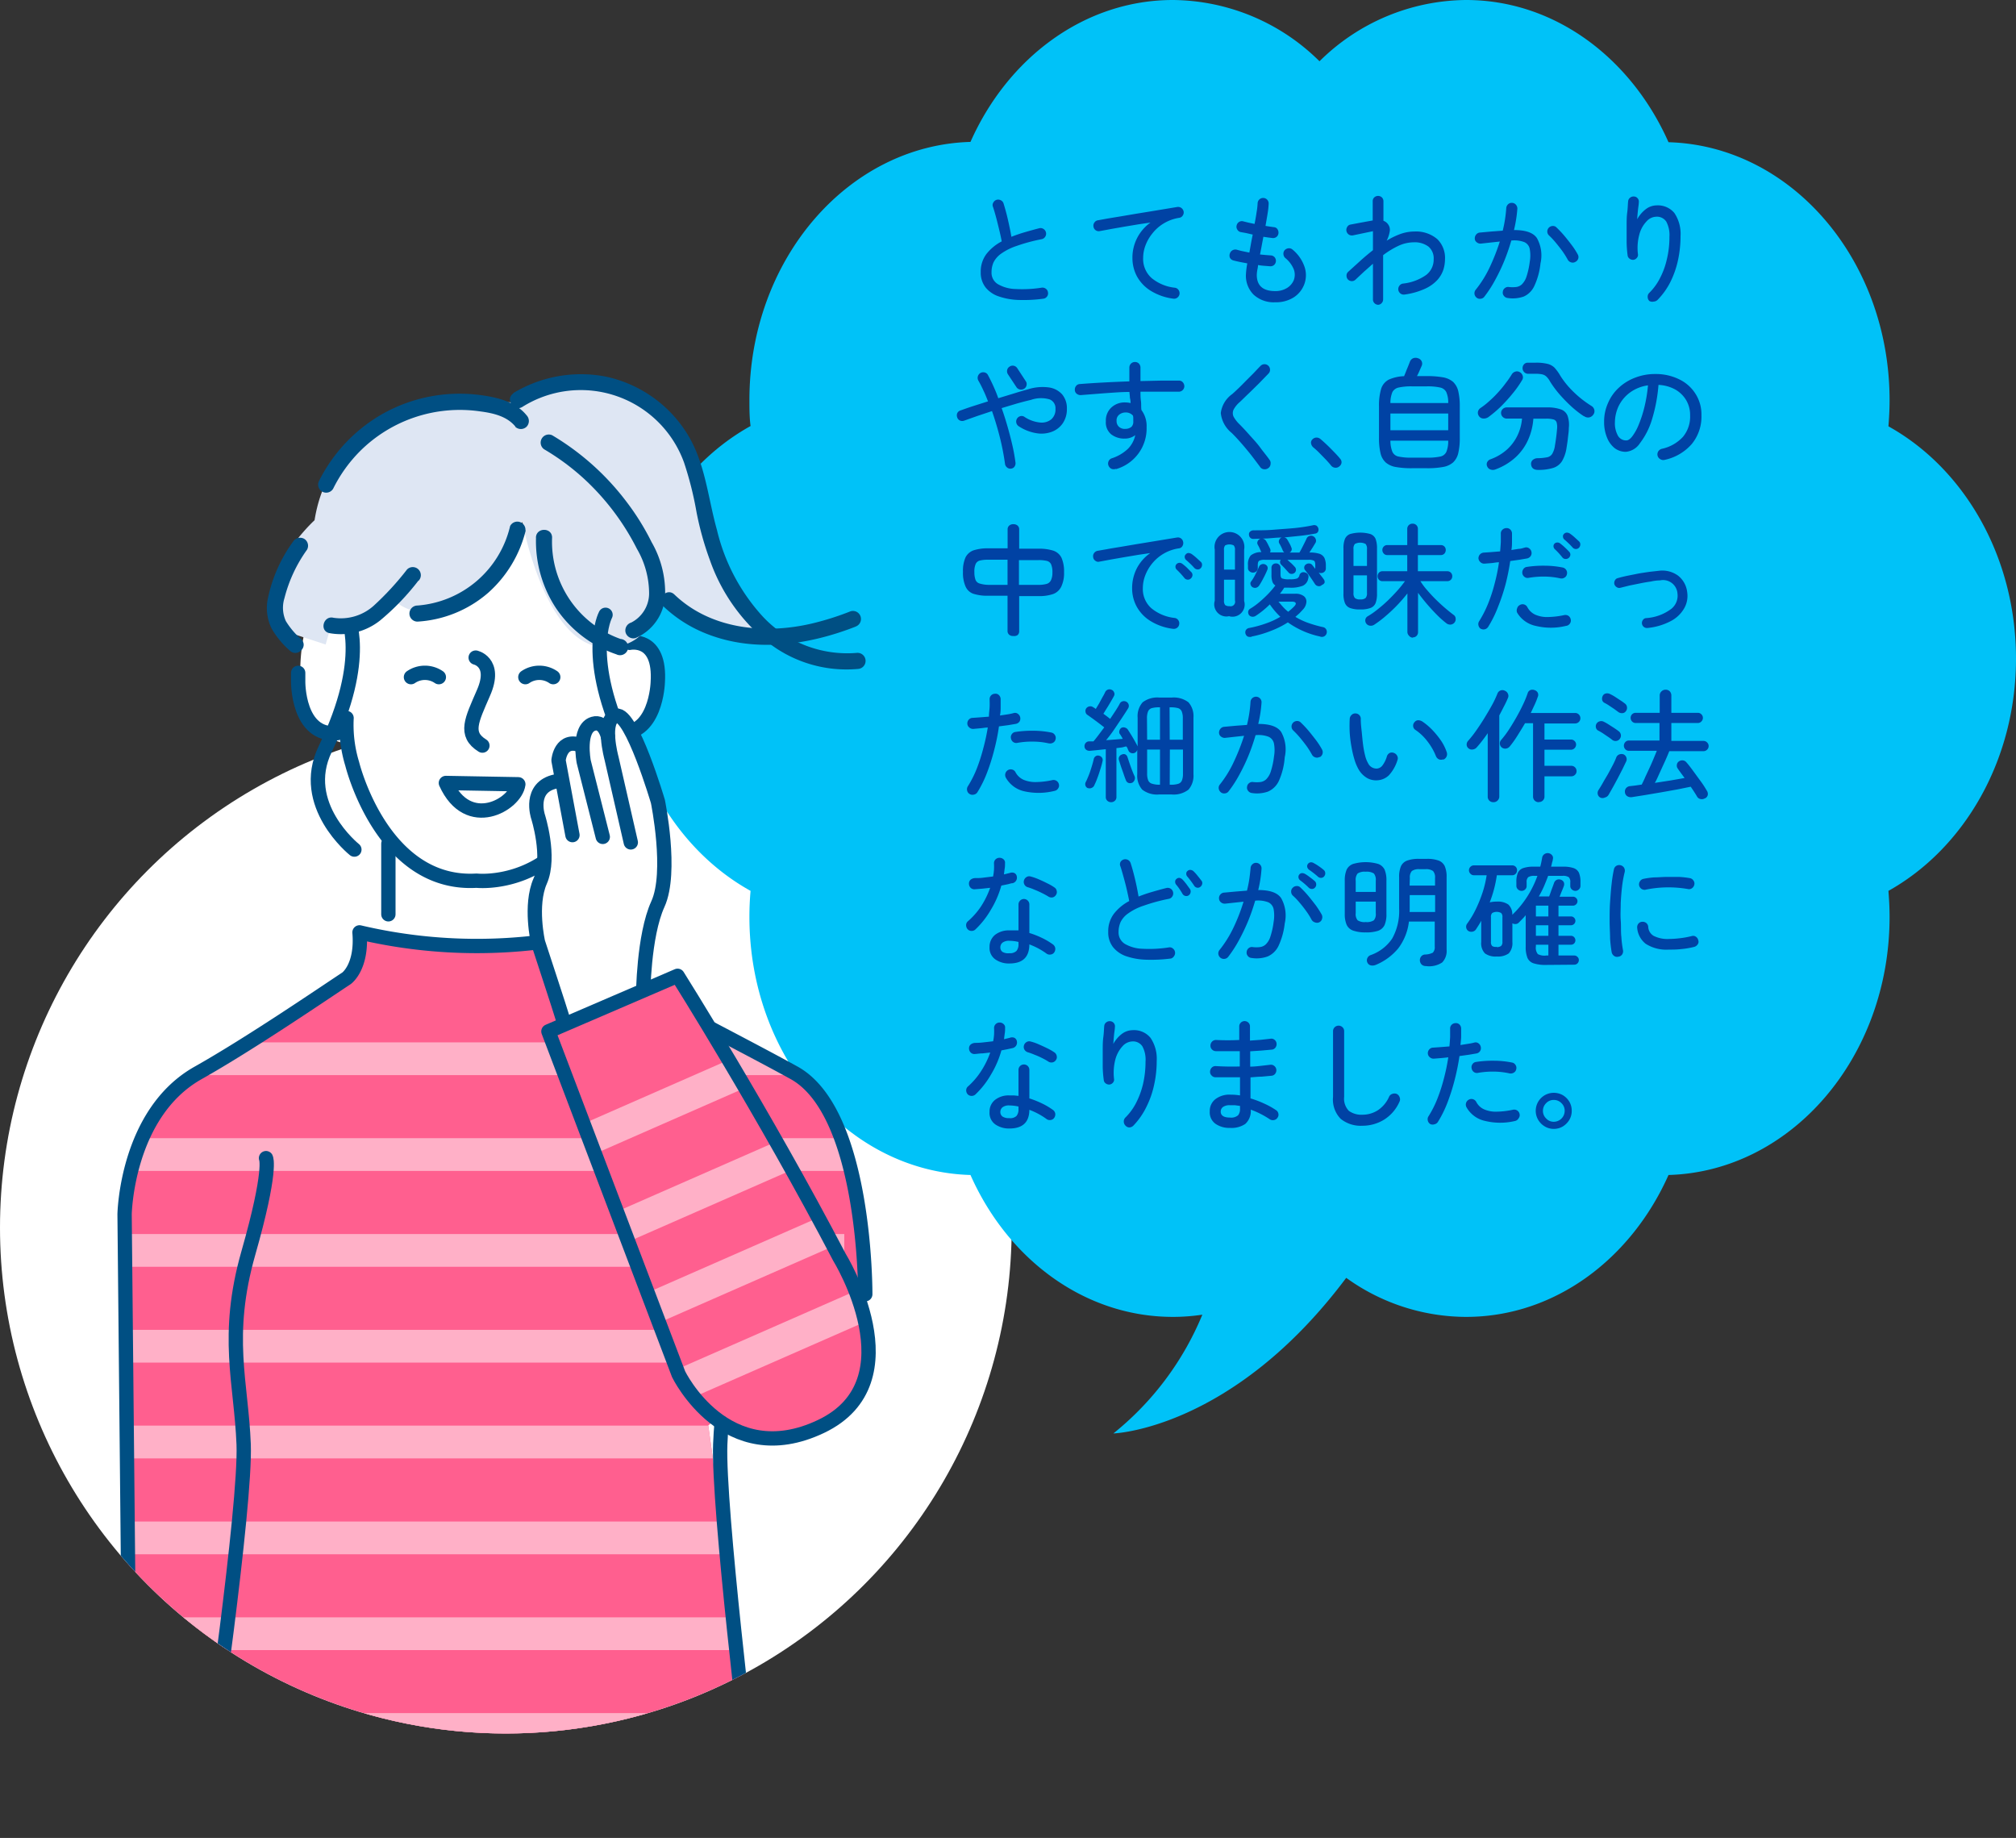 <svg xmlns="http://www.w3.org/2000/svg" xmlns:xlink="http://www.w3.org/1999/xlink" viewBox="0 0 263.28 240"><rect x="0" y="0" width="263.28" height="240" fill="#333333" stroke="none"/><defs><style>.cls-1,.cls-10{fill:none;}.cls-2{fill:#ff5f8f;}.cls-3{fill:#fff;}.cls-4{fill:#00c2f8;}.cls-5{fill:#0042a4;}.cls-6{clip-path:url(#clip-path);}.cls-7{clip-path:url(#clip-path-2);}.cls-8{clip-path:url(#clip-path-3);}.cls-9{fill:#ffb0c7;}.cls-10{stroke:#004f83;stroke-linecap:round;stroke-linejoin:round;stroke-width:1.87px;}.cls-11{fill:#dee6f3;}.cls-12{fill:#004f83;}.cls-13{clip-path:url(#clip-path-4);}</style><clipPath id="clip-path"><path class="cls-1" d="M132.12,160.3A66.06,66.06,0,0,1,0,160.3C0,123.81,26,40.89,62.51,40.89,126.18,40.74,132.12,123.81,132.12,160.3Z"/></clipPath><clipPath id="clip-path-2"><rect class="cls-1" x="4.89" y="42.76" width="114.67" height="185.22"/></clipPath><clipPath id="clip-path-3"><path class="cls-2" d="M17,235.89s67.83,7.25,82.34,0l-6.84-49.76L113,169l-1.87-16.17s-.6-9.2-11.16-14.79l-18.11-6.86-8.87-7.75s-17.52.79-26-1.68c0,0,1.54,4.82-7.73,10.38L24.46,141s-9,5-8.19,22.58Z"/></clipPath><clipPath id="clip-path-4"><path class="cls-2" d="M109.62,164.16c-9.82-18.79-21.13-36.74-21.13-36.74l-16.87,7.26,17,44.76s6.17,12.73,18.59,6.83S109.62,164.16,109.62,164.16Z"/></clipPath></defs><title>voice_sp_4</title><g id="レイヤー_2" data-name="レイヤー 2"><g id="レイヤー_1-2" data-name="レイヤー 1"><circle class="cls-3" cx="66.06" cy="160.3" r="66.06"/><path class="cls-4" d="M263.28,86c0-13.34-6.8-24.86-16.66-30.33.09-1.12.15-2.25.15-3.4,0-18.34-12.86-33.25-28.87-33.7C213,7.54,203,0,191.46,0a27.47,27.47,0,0,0-19.14,8,27.47,27.47,0,0,0-19.14-8c-11.55,0-21.56,7.54-26.44,18.53-16,.45-28.87,15.36-28.87,33.7,0,1.15,0,2.28.15,3.4C88.16,61.1,81.36,72.62,81.36,86s6.8,24.86,16.66,30.33c-.1,1.12-.15,2.25-.15,3.4,0,18.34,12.86,33.25,28.87,33.7,4.88,11,14.89,18.53,26.44,18.53a25.72,25.72,0,0,0,3.84-.29,38.91,38.91,0,0,1-11.62,15.51s15.55-.48,30.41-20.32a26.85,26.85,0,0,0,15.65,5.1c11.55,0,21.55-7.54,26.44-18.53,16-.45,28.87-15.36,28.87-33.7,0-1.15-.06-2.28-.15-3.4C256.48,110.82,263.28,99.3,263.28,86Z"/><path class="cls-5" d="M136.29,39a19.18,19.18,0,0,1-3.23.17,8.75,8.75,0,0,1-2.61-.46,3.7,3.7,0,0,1-1.74-1.18,3.13,3.13,0,0,1-.63-2,3.8,3.8,0,0,1,.74-2.36,6.15,6.15,0,0,1,2-1.65c-.08-.44-.19-.95-.33-1.52s-.27-1.12-.42-1.67-.28-1-.4-1.34a.6.6,0,0,1,.06-.55.71.71,0,0,1,.43-.35.73.73,0,0,1,.54.06.68.68,0,0,1,.36.42c.21.68.41,1.4.58,2.16s.33,1.49.44,2.19c.54-.21,1.11-.41,1.73-.59s1.26-.36,1.92-.53a.71.71,0,0,1,.55.1.73.73,0,0,1,.32.46.71.71,0,0,1-.1.55.7.7,0,0,1-.45.32,22.85,22.85,0,0,0-3.3.89,7.58,7.58,0,0,0-2,1,3.11,3.11,0,0,0-1,1.14,3.15,3.15,0,0,0-.26,1.28,1.73,1.73,0,0,0,.82,1.56,4.84,4.84,0,0,0,2.31.64,16.27,16.27,0,0,0,3.44-.18.73.73,0,0,1,.53.15.66.66,0,0,1,.27.47.67.67,0,0,1-.13.55A.7.7,0,0,1,136.29,39Z"/><path class="cls-5" d="M153.23,39a7.38,7.38,0,0,1-3-1.06,5.13,5.13,0,0,1-1.77-1.89,5.07,5.07,0,0,1-.57-2.33,5.62,5.62,0,0,1,2.36-4.66l-1.49.22-1.75.29-1.78.31-1.62.3a.69.69,0,0,1-.81-.61.66.66,0,0,1,.13-.52.67.67,0,0,1,.48-.29l1.21-.22,1.76-.29,2-.34,2.09-.34,1.87-.31,1.39-.23a.75.75,0,0,1,.53.11.76.76,0,0,1,.31.45.69.69,0,0,1-.1.54.65.65,0,0,1-.45.31,5.5,5.5,0,0,0-2.05.74,5.38,5.38,0,0,0-1.48,1.31,5.54,5.54,0,0,0-.9,1.57,4.64,4.64,0,0,0-.3,1.59,3.34,3.34,0,0,0,1.13,2.68,5.75,5.75,0,0,0,3,1.24.67.67,0,0,1,.48.28.74.74,0,0,1,.14.54.72.72,0,0,1-.29.48A.69.69,0,0,1,153.23,39Z"/><path class="cls-5" d="M166.54,39.47a3.86,3.86,0,0,1-2.83-1,3.49,3.49,0,0,1-1-2.6,11,11,0,0,1,.18-1.48l-1-.19c-.32-.07-.6-.13-.84-.2a.68.68,0,0,1-.43-.35.78.78,0,0,1,0-.56.74.74,0,0,1,.36-.42.75.75,0,0,1,.55-.06c.21.06.46.13.75.19s.57.12.88.18c.07-.38.14-.76.21-1.16s.15-.8.23-1.19l-.87-.2L162,30.3a.69.69,0,0,1-.43-.35.66.66,0,0,1-.06-.55.68.68,0,0,1,.33-.43.66.66,0,0,1,.55-.06l.65.16.8.17q.17-.84.27-1.56a8.8,8.8,0,0,0,.13-1.14.72.72,0,0,1,.24-.51.7.7,0,0,1,.51-.18.71.71,0,0,1,.51.24.73.73,0,0,1,.18.53,10,10,0,0,1-.13,1.22c-.08.51-.18,1.06-.28,1.66l.58.09.49.07a.61.61,0,0,1,.48.25.82.82,0,0,1,.14.55.68.68,0,0,1-.26.48.74.74,0,0,1-.54.14l-.55-.07-.62-.09c-.07.4-.15.79-.22,1.18s-.15.76-.22,1.13l.75.07.65.05a.71.71,0,0,1,.51.24.73.73,0,0,1-.06,1,.72.72,0,0,1-.53.18l-.76-.06a8,8,0,0,1-.82-.1c0,.29-.08.55-.11.76a4.39,4.39,0,0,0-.05.52c0,1.41.8,2.12,2.4,2.12a2.87,2.87,0,0,0,1.54-.4,2.2,2.2,0,0,0,.88-1,2,2,0,0,0,0-1.47,3.71,3.71,0,0,0-1.1-1.45.74.74,0,0,1-.24-.5.69.69,0,0,1,.16-.52.78.78,0,0,1,.51-.25.7.7,0,0,1,.52.17,5,5,0,0,1,1.54,2.18,3.39,3.39,0,0,1,0,2.33,3.47,3.47,0,0,1-1.4,1.74A4.31,4.31,0,0,1,166.54,39.47Z"/><path class="cls-5" d="M180,39.8a.69.69,0,0,1-.5-.21.66.66,0,0,1-.2-.49V34.44c-.38.33-.75.68-1.13,1l-1.15,1.08a.69.69,0,0,1-.49.19.72.72,0,0,1-.5-.22.7.7,0,0,1-.18-.51.63.63,0,0,1,.21-.48l1.6-1.45c.53-.48,1.08-.94,1.64-1.38V30.19l-.82.17-1,.21-.77.16a.73.73,0,0,1-.56-.1.73.73,0,0,1-.21-1,.61.61,0,0,1,.45-.31l.9-.17,1.08-.2.9-.16V26.28a.65.65,0,0,1,.2-.5.73.73,0,0,1,1,0,.69.69,0,0,1,.2.5v2.55a1.26,1.26,0,0,1,.64.51,1.18,1.18,0,0,1,.18.89,4,4,0,0,1-.4,1.2,9.72,9.72,0,0,1,1.81-.88,5.53,5.53,0,0,1,1.81-.32,4.29,4.29,0,0,1,3,1,3.43,3.43,0,0,1,1,2.63,4.73,4.73,0,0,1-.21,1.35,3.76,3.76,0,0,1-.79,1.35,5,5,0,0,1-1.6,1.14,9.54,9.54,0,0,1-2.66.76.72.72,0,0,1-.7-1.14.67.67,0,0,1,.48-.29,6.46,6.46,0,0,0,3-1.11,2.51,2.51,0,0,0,1-2.06,2,2,0,0,0-.68-1.66,3,3,0,0,0-1.92-.56,4.84,4.84,0,0,0-2,.46,11,11,0,0,0-2,1.22V39.1a.7.7,0,0,1-.2.49A.69.69,0,0,1,180,39.8Z"/><path class="cls-5" d="M196.88,38.91a.7.7,0,0,1-.48-.28.63.63,0,0,1-.14-.52.66.66,0,0,1,.27-.49.65.65,0,0,1,.53-.14,4.2,4.2,0,0,0,.93,0,1.36,1.36,0,0,0,.76-.35,2.52,2.52,0,0,0,.6-1,10.37,10.37,0,0,0,.43-1.95,4.78,4.78,0,0,0,0-1.65,1.22,1.22,0,0,0-.7-.91,3.66,3.66,0,0,0-1.71-.21,26.89,26.89,0,0,1-.9,2.61,24.37,24.37,0,0,1-1.2,2.52,15.4,15.4,0,0,1-1.42,2.2.66.66,0,0,1-.48.27.66.66,0,0,1-.53-.14.75.75,0,0,1-.28-.49.72.72,0,0,1,.15-.53,14.61,14.61,0,0,0,1.84-2.95,27.83,27.83,0,0,0,1.32-3.36l-1.21.13-1.26.14a.76.76,0,0,1-.53-.16.62.62,0,0,1-.27-.48.77.77,0,0,1,.17-.53.69.69,0,0,1,.47-.27l1.53-.14,1.48-.11a16.94,16.94,0,0,0,.46-2.95.77.77,0,0,1,.24-.5.69.69,0,0,1,.53-.18.68.68,0,0,1,.49.24.76.76,0,0,1,.19.52,17.55,17.55,0,0,1-.44,2.79c1.51,0,2.51.33,3,1.06a4.64,4.64,0,0,1,.46,3.29,9.14,9.14,0,0,1-.8,2.94A2.77,2.77,0,0,1,199,38.72,4.33,4.33,0,0,1,196.88,38.91Zm8.85-4.71a.66.66,0,0,1-.55.06.74.74,0,0,1-.44-.35,11.19,11.19,0,0,0-.7-1.12q-.42-.57-.87-1.11a9.83,9.83,0,0,0-.86-.92.7.7,0,0,1-.24-.5.72.72,0,0,1,.7-.75.62.62,0,0,1,.51.2,13.28,13.28,0,0,1,1,1.06c.35.41.67.83,1,1.26a9.54,9.54,0,0,1,.77,1.2.68.68,0,0,1,.06.54A.72.72,0,0,1,205.73,34.2Z"/><path class="cls-5" d="M215.41,39.31a.7.7,0,0,1-.23-.53.67.67,0,0,1,.2-.53,7.36,7.36,0,0,0,1.37-1.86,10.13,10.13,0,0,0,.93-2.52,12.18,12.18,0,0,0,.34-2.93,3.76,3.76,0,0,0-.41-2,1.46,1.46,0,0,0-1.34-.64,1.75,1.75,0,0,0-1.24.61,3.88,3.88,0,0,0-.94,1.71,6.71,6.71,0,0,0-.18,2.59.58.58,0,0,1-.16.48.67.67,0,0,1-.45.24.72.72,0,0,1-.48-.15.6.6,0,0,1-.26-.42,14.75,14.75,0,0,1-.13-1.75c0-.65,0-1.31,0-2s0-1.3.08-1.88.07-1.08.12-1.46a.64.64,0,0,1,.26-.46.7.7,0,0,1,.52-.15.63.63,0,0,1,.47.25.65.65,0,0,1,.14.52c0,.27-.07.6-.11,1s-.08.8-.1,1.2a4.2,4.2,0,0,1,1.13-1.32,2.36,2.36,0,0,1,1.4-.49,2.79,2.79,0,0,1,2.33,1,4.87,4.87,0,0,1,.8,3,14.9,14.9,0,0,1-.33,3.15,12.12,12.12,0,0,1-1,2.86,9.31,9.31,0,0,1-1.66,2.32.78.78,0,0,1-.52.23A.75.75,0,0,1,215.41,39.31Z"/><path class="cls-5" d="M132.06,61.19a.63.63,0,0,1-.53-.14.7.7,0,0,1-.28-.48,32.23,32.23,0,0,0-.63-3.29c-.3-1.2-.65-2.4-1.07-3.6l-1.92.64-1.69.6a.73.73,0,0,1-.56,0,.66.66,0,0,1-.37-.41.75.75,0,0,1,0-.55.66.66,0,0,1,.42-.36c.5-.18,1.06-.38,1.68-.58l1.92-.61c-.19-.49-.39-1-.6-1.42a14.59,14.59,0,0,0-.67-1.31.73.73,0,0,1-.05-.56.74.74,0,0,1,.34-.42.73.73,0,0,1,.56-.06.64.64,0,0,1,.42.35c.23.43.46.89.69,1.4s.44,1,.65,1.61l2.1-.64c.67-.21,1.27-.38,1.8-.53a6.27,6.27,0,0,1,2.7-.24,2.84,2.84,0,0,1,1.75.92,2.8,2.8,0,0,1,.61,1.88,3.24,3.24,0,0,1-.53,1.87,3,3,0,0,1-1.43,1.12,3.88,3.88,0,0,1-2,.19,5.93,5.93,0,0,1-2.33-.91.73.73,0,0,1,.22-1.32.64.64,0,0,1,.55.11,4.46,4.46,0,0,0,2,.72,2,2,0,0,0,1.48-.41,1.7,1.7,0,0,0,.55-1.37,1.23,1.23,0,0,0-.77-1.24,4,4,0,0,0-2.44.07c-.57.13-1.17.29-1.82.47l-2,.6c.29.81.55,1.64.79,2.48s.45,1.66.63,2.45.3,1.52.39,2.19a.77.77,0,0,1-.15.55A.62.62,0,0,1,132.06,61.19Zm1.69-10.43a.77.77,0,0,1-.55.1.7.7,0,0,1-.46-.31l-1.11-1.68a.72.72,0,0,1-.1-.54.66.66,0,0,1,.31-.45.69.69,0,0,1,.55-.12.73.73,0,0,1,.46.32l1.1,1.68a.65.65,0,0,1,.11.55A.68.68,0,0,1,133.75,50.76Z"/><path class="cls-5" d="M145.73,61.22a.8.8,0,0,1-.57,0,.75.75,0,0,1-.39-.41.71.71,0,0,1,0-.57.69.69,0,0,1,.41-.39,5.54,5.54,0,0,0,2.15-1.27,3.59,3.59,0,0,0,.93-1.76,2.19,2.19,0,0,1-1.35.45,2.77,2.77,0,0,1-1.8-.56,2,2,0,0,1-.69-1.69,2.31,2.31,0,0,1,.71-1.8,2.53,2.53,0,0,1,1.83-.67,3.4,3.4,0,0,1,.69.08q0-.33-.09-.69c0-.24-.05-.5-.06-.76-1.1,0-2.19.1-3.28.17l-3.05.24a.8.8,0,0,1-.54-.16.64.64,0,0,1-.26-.48.75.75,0,0,1,.15-.54.64.64,0,0,1,.49-.26c.9-.07,1.92-.14,3.05-.2s2.26-.11,3.43-.15V48a.72.72,0,0,1,.73-.73.7.7,0,0,1,.52.21.77.77,0,0,1,.2.52v1.76l2.71-.06,2.32,0a.63.63,0,0,1,.5.22.79.79,0,0,1,.2.53.73.73,0,0,1-.75.7c-.7,0-1.48,0-2.33,0s-1.73,0-2.65,0c0,.39,0,.8.06,1.21s0,.82.07,1.19a3.46,3.46,0,0,1,.67,2.22,5.52,5.52,0,0,1-4,5.49ZM147,56a1.2,1.2,0,0,0,.77-.27A.94.94,0,0,0,148,55c0-.12,0-.23,0-.35s0-.25-.05-.39a1.21,1.21,0,0,0-.94-.4,1.31,1.31,0,0,0-.85.29.93.93,0,0,0-.34.8,1,1,0,0,0,.32.79A1.13,1.13,0,0,0,147,56Z"/><path class="cls-5" d="M165.58,61.16a.77.77,0,0,1-.54.11.67.67,0,0,1-.47-.29q-.56-.76-1.2-1.59c-.44-.55-.88-1.08-1.32-1.58s-.84-.93-1.21-1.29a3.82,3.82,0,0,1-1.41-2.59,3.59,3.59,0,0,1,1.49-2.47c.23-.2.51-.46.82-.76s.64-.63,1-1l1-1c.32-.34.61-.65.87-.91a.72.72,0,0,1,1.25.47.68.68,0,0,1-.2.52l-1.25,1.29c-.47.46-.92.91-1.36,1.33s-.81.79-1.13,1.09a3.44,3.44,0,0,0-.82,1,1.1,1.1,0,0,0,0,.92,4.24,4.24,0,0,0,.78,1c.37.37.8.83,1.27,1.36s1,1.08,1.42,1.66.88,1.11,1.23,1.62a.68.68,0,0,1,.13.53A.69.69,0,0,1,165.58,61.16Z"/><path class="cls-5" d="M174.87,60.93a.7.7,0,0,1-.54.14.77.77,0,0,1-.5-.28c-.17-.22-.4-.48-.69-.79l-.89-.91a9.21,9.21,0,0,0-.75-.68.87.87,0,0,1-.28-.5.58.58,0,0,1,.15-.51.75.75,0,0,1,.51-.26.79.79,0,0,1,.53.16c.23.19.52.45.85.76s.65.64,1,1,.58.62.77.86a.65.65,0,0,1,.16.55A.76.76,0,0,1,174.87,60.93Z"/><path class="cls-5" d="M184.4,61.14a11.3,11.3,0,0,1-2.12-.16,2.7,2.7,0,0,1-1.31-.59,2.35,2.35,0,0,1-.68-1.21,8.48,8.48,0,0,1-.2-2V53.06a7.69,7.69,0,0,1,.28-2.29,2.06,2.06,0,0,1,1-1.2,5.38,5.38,0,0,1,2-.45c.07-.18.16-.38.25-.62s.19-.46.28-.69l.22-.56a.81.81,0,0,1,.41-.46.88.88,0,0,1,.68,0,.73.73,0,0,1,.45.39.7.7,0,0,1,0,.6l-.28.64q-.16.38-.33.69h1.28a12,12,0,0,1,2.11.16,2.78,2.78,0,0,1,1.32.59,2.47,2.47,0,0,1,.68,1.21,8.48,8.48,0,0,1,.2,2v4.11a8.48,8.48,0,0,1-.2,2,2.42,2.42,0,0,1-.68,1.21,2.69,2.69,0,0,1-1.32.59,11.11,11.11,0,0,1-2.11.16Zm-2.82-8.51h7.55a3.39,3.39,0,0,0-.25-1.43,1.16,1.16,0,0,0-.82-.6,7.48,7.48,0,0,0-1.73-.15H184.4a7.5,7.5,0,0,0-1.72.15,1.2,1.2,0,0,0-.84.6A3.71,3.71,0,0,0,181.58,52.63Zm0,3.55h7.55V54h-7.55Zm2.82,3.58h1.93a7.75,7.75,0,0,0,1.74-.14,1.11,1.11,0,0,0,.82-.62,3.76,3.76,0,0,0,.24-1.46h-7.55a3.89,3.89,0,0,0,.26,1.46,1.11,1.11,0,0,0,.82.62A7.75,7.75,0,0,0,184.4,59.76Z"/><path class="cls-5" d="M194.37,54.47a1.06,1.06,0,0,1-.64.18.7.7,0,0,1-.56-.28.76.76,0,0,1-.16-.59.79.79,0,0,1,.35-.51,9.7,9.7,0,0,0,1.15-.91,13.72,13.72,0,0,0,1.15-1.14,14.18,14.18,0,0,0,1-1.22,11.64,11.64,0,0,0,.78-1.13.8.8,0,0,1,.48-.35.7.7,0,0,1,.58.09.78.78,0,0,1,.36.47.65.65,0,0,1-.09.57,13.54,13.54,0,0,1-1.24,1.75A21.05,21.05,0,0,1,196,53.09,15.87,15.87,0,0,1,194.37,54.47Zm6.49,6.89c-.55,0-.86-.24-.91-.73a.68.68,0,0,1,.22-.57,1,1,0,0,1,.61-.23,6.4,6.4,0,0,0,1.27-.12,1,1,0,0,0,.67-.46,2.89,2.89,0,0,0,.35-1.09q.08-.45.15-1c.05-.35.09-.72.12-1.12a2.27,2.27,0,0,0-.05-.87.59.59,0,0,0-.42-.4,3.49,3.49,0,0,0-1-.1h-1.62a8.12,8.12,0,0,1-.69,2.77,6.91,6.91,0,0,1-1.64,2.28,7.91,7.91,0,0,1-2.66,1.59.88.88,0,0,1-.6,0,.69.69,0,0,1-.44-.41.63.63,0,0,1,0-.55.76.76,0,0,1,.44-.38,6.55,6.55,0,0,0,2.19-1.31,6,6,0,0,0,1.35-1.85,6.29,6.29,0,0,0,.57-2.15h-2a.74.74,0,0,1-.52-.22.73.73,0,0,1-.22-.52.7.7,0,0,1,.22-.51.73.73,0,0,1,.52-.21H202a5.17,5.17,0,0,1,1.84.26,1.44,1.44,0,0,1,.88.84,3.59,3.59,0,0,1,.16,1.59c0,.48-.08.92-.12,1.33s-.11.82-.17,1.21a4.85,4.85,0,0,1-.6,1.79,2.13,2.13,0,0,1-1.15.88A6.46,6.46,0,0,1,200.86,61.36Zm6-7A13,13,0,0,1,205.13,53a19.45,19.45,0,0,1-1.55-1.61,13.15,13.15,0,0,1-1.15-1.57,2.7,2.7,0,0,0-.46-.63,1.2,1.2,0,0,0-.54-.3,3.76,3.76,0,0,0-.85-.08h-1a.72.72,0,0,1-.52-.21.7.7,0,0,1-.22-.52.73.73,0,0,1,.19-.51.66.66,0,0,1,.5-.21h1a6.13,6.13,0,0,1,1.51.14A2,2,0,0,1,203,48a6.08,6.08,0,0,1,.78,1.08,11.29,11.29,0,0,0,1.06,1.41,13.88,13.88,0,0,0,1.4,1.36A14.35,14.35,0,0,0,207.82,53a.79.79,0,0,1,.39.52.73.73,0,0,1-.13.62.85.85,0,0,1-.57.37A.86.86,0,0,1,206.85,54.32Z"/><path class="cls-5" d="M217.39,60.05a.69.69,0,0,1-.56-.09.71.71,0,0,1-.35-.43.74.74,0,0,1,.07-.57.77.77,0,0,1,.46-.35,5.24,5.24,0,0,0,2.77-1.56,4.11,4.11,0,0,0,.94-2.79,3.79,3.79,0,0,0-.51-2,3.92,3.92,0,0,0-1.43-1.4,5,5,0,0,0-2.19-.6,20.76,20.76,0,0,1-.88,4.61,9.65,9.65,0,0,1-1.54,3A2.46,2.46,0,0,1,212.32,59a2.4,2.4,0,0,1-1.45-.48,3.33,3.33,0,0,1-1-1.38,5.27,5.27,0,0,1-.38-2.07,5.83,5.83,0,0,1,.51-2.44,5.75,5.75,0,0,1,1.41-2,6.47,6.47,0,0,1,2.12-1.31,7.12,7.12,0,0,1,2.64-.48,6.89,6.89,0,0,1,3.1.68,5.15,5.15,0,0,1,2.14,1.88,5,5,0,0,1,.79,2.82A5.62,5.62,0,0,1,220.92,58,6.48,6.48,0,0,1,217.39,60.05Zm-5-2.54c.24,0,.51-.18.79-.55a6.62,6.62,0,0,0,.83-1.51,15.7,15.7,0,0,0,.74-2.28,19.26,19.26,0,0,0,.47-2.85,5.17,5.17,0,0,0-2.33.92A4.83,4.83,0,0,0,211.4,53a5.07,5.07,0,0,0-.5,2.12,3.33,3.33,0,0,0,.41,1.8A1.22,1.22,0,0,0,212.34,57.51Z"/><path class="cls-5" d="M132.34,83.05a.77.77,0,0,1-.55-.17.64.64,0,0,1-.21-.51V77.79h-2.51a5.91,5.91,0,0,1-2-.27,1.75,1.75,0,0,1-1-1,4.41,4.41,0,0,1-.31-1.85,4.31,4.31,0,0,1,.33-1.88,1.88,1.88,0,0,1,1.06-.93,6,6,0,0,1,1.93-.26h2.51V69.13a.63.63,0,0,1,.21-.5.78.78,0,0,1,.55-.18.8.8,0,0,1,.54.18.63.63,0,0,1,.21.5v2.52h2.53a6,6,0,0,1,1.94.26,1.84,1.84,0,0,1,1.06.93,4.46,4.46,0,0,1,.33,1.88,4.06,4.06,0,0,1-.35,1.85,1.91,1.91,0,0,1-1.08,1,5.59,5.59,0,0,1-1.9.27h-2.53v4.58a.64.64,0,0,1-.21.51A.8.8,0,0,1,132.34,83.05Zm-3.27-6.68h2.51V73.09h-2.51a4.39,4.39,0,0,0-1.08.1.82.82,0,0,0-.57.45,2.47,2.47,0,0,0-.17,1.08,2.85,2.85,0,0,0,.15,1,.81.81,0,0,0,.55.48A4,4,0,0,0,129.07,76.37Zm4,0h2.53a3.9,3.9,0,0,0,1.07-.12.9.9,0,0,0,.58-.48,2.26,2.26,0,0,0,.19-1,2.63,2.63,0,0,0-.17-1.08.82.82,0,0,0-.57-.45,4.57,4.57,0,0,0-1.1-.1h-2.53Z"/><path class="cls-5" d="M153.18,82.11a7.29,7.29,0,0,1-3-1.06,5.1,5.1,0,0,1-1.76-1.89,5,5,0,0,1-.57-2.33,5.69,5.69,0,0,1,.61-2.61,5.57,5.57,0,0,1,1.76-2l-1.5.22-1.74.29-1.79.31-1.61.3a.59.59,0,0,1-.54-.12.64.64,0,0,1-.28-.48.67.67,0,0,1,.13-.53.72.72,0,0,1,.48-.29l1.21-.21c.51-.1,1.1-.19,1.76-.3l2-.34,2.08-.34,1.88-.31,1.4-.23a.69.69,0,0,1,.81.56.71.71,0,0,1-.09.55.58.58,0,0,1-.44.3,5.53,5.53,0,0,0-3.53,2,5.68,5.68,0,0,0-.9,1.57,4.66,4.66,0,0,0-.3,1.6,3.35,3.35,0,0,0,1.13,2.67,5.75,5.75,0,0,0,3,1.25.66.66,0,0,1,.48.27.7.7,0,0,1,.14.54.68.68,0,0,1-.28.48A.72.72,0,0,1,153.18,82.11Zm2.32-6.56a.54.54,0,0,1-.42.14.57.57,0,0,1-.39-.2,10.72,10.72,0,0,0-1-1.09.52.52,0,0,1-.18-.36.49.49,0,0,1,.14-.38.58.58,0,0,1,.4-.17.67.67,0,0,1,.39.16,6.07,6.07,0,0,1,.57.48l.56.57a.53.53,0,0,1,.16.43A.63.63,0,0,1,155.5,75.55Zm1.31-1.36a.5.5,0,0,1-.4.17.63.63,0,0,1-.43-.19c-.16-.18-.33-.36-.52-.54s-.37-.35-.55-.5a.53.53,0,0,1-.19-.36.41.41,0,0,1,.13-.37.46.46,0,0,1,.37-.19.87.87,0,0,1,.41.14,6.68,6.68,0,0,1,.58.46l.6.55a.49.49,0,0,1,.17.41A.61.61,0,0,1,156.81,74.19Z"/><path class="cls-5" d="M160.56,80.45a1.59,1.59,0,0,1-1.92-2V71.76a1.95,1.95,0,1,1,3.84,0v6.72a1.59,1.59,0,0,1-1.92,2Zm-.71-6.07h1.43V71.82a.83.83,0,0,0-.16-.6,1.27,1.27,0,0,0-1.12,0,.83.83,0,0,0-.15.6Zm.71,4.77a.59.59,0,0,0,.72-.74V75.7h-1.43v2.71a.87.87,0,0,0,.15.6A.86.86,0,0,0,160.56,79.15Zm2.89,4c-.43.08-.69-.05-.8-.42a.61.61,0,0,1,.06-.46.63.63,0,0,1,.44-.27,14.44,14.44,0,0,0,2.2-.6,10,10,0,0,0,1.86-.86,9.83,9.83,0,0,1-1.38-1.62A11.28,11.28,0,0,1,164,80.41a.68.68,0,0,1-.47.12.58.58,0,0,1-.43-.24.67.67,0,0,1-.09-.44.51.51,0,0,1,.24-.35,9.34,9.34,0,0,0,1.2-.86c.4-.34.79-.7,1.16-1.08a12.84,12.84,0,0,0,.95-1.11.91.91,0,0,1-.4-.52,2.6,2.6,0,0,1-.11-.86v-.91a.56.56,0,0,1,.16-.43.6.6,0,0,1,.43-.16.56.56,0,0,1,.41.16.54.54,0,0,1,.18.43V75c0,.29.07.47.2.53a2.53,2.53,0,0,0,1,.11,2.68,2.68,0,0,0,.95-.1.6.6,0,0,0,.32-.41.52.52,0,0,1,.3-.37.61.61,0,0,1,.46,0,.56.56,0,0,1,.4.72,1.29,1.29,0,0,1-.7,1,4.32,4.32,0,0,1-1.78.26h-.67a7.4,7.4,0,0,1-.56.79h2a1.76,1.76,0,0,1,1.12.31.89.89,0,0,1,.34.77,1.61,1.61,0,0,1-.47,1c-.15.17-.3.33-.46.49l-.51.45a9.29,9.29,0,0,0,1.62.77,16.15,16.15,0,0,0,1.94.56.62.62,0,0,1,.46.3.67.67,0,0,1,.06.52.64.64,0,0,1-.88.41,11.29,11.29,0,0,1-4.18-1.84A11.76,11.76,0,0,1,166,82.37,13.92,13.92,0,0,1,163.45,83.12Zm9.14-6.72a.53.53,0,0,1-.47.1.6.6,0,0,1-.4-.28c-.17-.26-.37-.57-.61-.91s-.47-.64-.68-.9a.49.49,0,0,1-.1-.39.48.48,0,0,1,.21-.34.62.62,0,0,1,.44-.13.54.54,0,0,1,.39.19,2,2,0,0,0,.19.24c.06.09.14.18.21.27a.46.46,0,0,1,0-.14v-.34c0-.3-.05-.5-.17-.58a1.49,1.49,0,0,0-.74-.12h-2.73c.15.14.31.29.49.44a6.38,6.38,0,0,1,.45.46.55.55,0,0,1,.18.38.53.53,0,0,1-.16.4.59.59,0,0,1-.41.16.48.48,0,0,1-.38-.16l-.49-.54c-.19-.21-.36-.38-.5-.51a.52.52,0,0,1-.14-.31.46.46,0,0,1,.09-.32h-2.08a1.52,1.52,0,0,0-.73.12c-.13.08-.19.28-.19.58v.34a.57.57,0,0,1-.18.46.64.64,0,0,1-.45.17.68.68,0,0,1-.45-.17.53.53,0,0,1-.2-.46v-.35a1.79,1.79,0,0,1,.36-1.26,2.2,2.2,0,0,1,1.39-.44,0,0,0,0,1,0,0c-.08-.15-.15-.31-.22-.47s-.16-.33-.26-.51a.46.46,0,0,1,0-.44.59.59,0,0,1,.31-.31.61.61,0,0,1,.44,0,.66.66,0,0,1,.35.29c.08.13.17.29.26.47l.25.51a.54.54,0,0,1,0,.5h1.86a.63.63,0,0,1-.18-.21q-.09-.23-.21-.48a4.82,4.82,0,0,0-.27-.5.49.49,0,0,1,0-.44.56.56,0,0,1,.31-.31l0,0c-.62,0-1.24.08-1.87.12l-1.78.06a.55.55,0,0,1-.43-.14.59.59,0,0,1-.18-.42.45.45,0,0,1,.17-.41.67.67,0,0,1,.44-.15c.82,0,1.7,0,2.64-.08s1.85-.13,2.75-.22,1.68-.22,2.35-.36a.64.64,0,0,1,.46.05.65.65,0,0,1,.25.35.64.64,0,0,1-.05.46.5.5,0,0,1-.39.23c-.55.11-1.17.2-1.86.28l-2.15.22a.59.59,0,0,1,.41.3c.08.13.16.28.26.46a3,3,0,0,1,.24.52.49.49,0,0,1-.22.69h1.29q.15-.24.33-.6l.36-.71q.18-.36.27-.57a.6.6,0,0,1,.38-.29.59.59,0,0,1,.47.05.63.63,0,0,1,.31.35.57.57,0,0,1,0,.46l-.36.6-.46.71a4.07,4.07,0,0,1,1.31.16,1.15,1.15,0,0,1,.65.54,2.33,2.33,0,0,1,.19,1v.35a.58.58,0,0,1-.19.46.64.64,0,0,1-.45.17.59.59,0,0,1-.29-.07,5.92,5.92,0,0,0,.35.48c.12.15.22.28.3.4a.55.55,0,0,1,.11.46A.64.64,0,0,1,172.59,76.4Zm-9,.26a.6.6,0,0,1-.27-.36.41.41,0,0,1,.08-.41,6.83,6.83,0,0,0,.55-.91c.17-.34.33-.67.47-1a.55.55,0,0,1,.33-.32.56.56,0,0,1,.44,0,.59.59,0,0,1,.32.28.53.53,0,0,1,0,.43,11.18,11.18,0,0,1-.5,1.06,10.16,10.16,0,0,1-.57,1,.72.72,0,0,1-.37.28A.63.63,0,0,1,163.55,76.66Zm4.64,3.19a6.68,6.68,0,0,0,.73-.64c.22-.21.3-.38.25-.5s-.23-.18-.55-.18h-1.7c.21.25.41.49.62.72A6.08,6.08,0,0,0,168.19,79.85Z"/><path class="cls-5" d="M177.64,79.58a3.66,3.66,0,0,1-1.34-.19,1.17,1.17,0,0,1-.66-.65,3.19,3.19,0,0,1-.19-1.24V71.63a3.25,3.25,0,0,1,.19-1.25,1.19,1.19,0,0,1,.66-.64,4.82,4.82,0,0,1,2.68,0,1.17,1.17,0,0,1,.67.64,3.48,3.48,0,0,1,.18,1.25V77.5a3.42,3.42,0,0,1-.18,1.24,1.16,1.16,0,0,1-.67.65A3.66,3.66,0,0,1,177.64,79.58Zm-.88-5.68h1.76V71.71a.94.94,0,0,0-.18-.68,1.53,1.53,0,0,0-1.4,0,.94.94,0,0,0-.18.68Zm.88,4.37a1,1,0,0,0,.7-.18.93.93,0,0,0,.18-.67V75.13h-1.76v2.29a.93.93,0,0,0,.18.67A1,1,0,0,0,177.64,78.27Zm6.86,5A.68.68,0,0,1,184,83a.69.69,0,0,1-.2-.51v-5A20.11,20.11,0,0,1,181,80.41a13.93,13.93,0,0,1-1.54,1.17.8.8,0,0,1-.56.12.68.68,0,0,1-.59-.8.61.61,0,0,1,.28-.41,10.09,10.09,0,0,0,1.31-.91q.69-.54,1.35-1.17c.43-.42.85-.85,1.23-1.28a13.52,13.52,0,0,0,1-1.24h-2.93a.63.63,0,0,1-.47-.19.68.68,0,0,1-.17-.45.71.71,0,0,1,.17-.47.63.63,0,0,1,.47-.19h3.23V72.48h-2.61a.58.58,0,0,1-.46-.2.67.67,0,0,1-.18-.46.61.61,0,0,1,.18-.45.58.58,0,0,1,.46-.19h2.61V69.09a.7.7,0,0,1,.2-.52.72.72,0,0,1,.5-.19.67.67,0,0,1,.69.71v2.09h3a.61.61,0,0,1,.47.19.64.64,0,0,1,.17.45.71.71,0,0,1-.17.46.62.62,0,0,1-.47.2h-3v2.11H189a.66.66,0,0,1,.48.19.67.67,0,0,1,.18.47.64.64,0,0,1-.18.45.66.66,0,0,1-.48.19H185.5a8.32,8.32,0,0,0,.91,1.21c.36.42.74.83,1.15,1.23s.8.76,1.2,1.1.75.62,1.07.86a.59.59,0,0,1,.27.46.7.7,0,0,1-.14.53.73.73,0,0,1-.52.28.81.81,0,0,1-.57-.19,12.15,12.15,0,0,1-1.21-1.08c-.44-.44-.87-.91-1.3-1.41s-.82-1-1.17-1.47v5.12a.69.69,0,0,1-.2.51A.66.66,0,0,1,184.5,83.23Z"/><path class="cls-5" d="M193.4,82.13a.76.76,0,0,1-.32-.47.69.69,0,0,1,.09-.54,14.75,14.75,0,0,0,1.19-2.35,20.32,20.32,0,0,0,.86-2.67,23.13,23.13,0,0,0,.54-2.68c-.33,0-.65.08-1,.11l-.89.07a.7.7,0,0,1-.53-.19.77.77,0,0,1-.26-.48.74.74,0,0,1,.69-.77l1-.07,1.14-.09q.06-.66.09-1.23c0-.39,0-.74,0-1.06a.66.66,0,0,1,.19-.52.75.75,0,0,1,.5-.23.68.68,0,0,1,.53.17.73.73,0,0,1,.24.52q0,.45,0,1c0,.36,0,.75-.08,1.17l.95-.15c.3,0,.57-.11.81-.17a.62.62,0,0,1,.54.09.74.74,0,0,1,.32.47.71.71,0,0,1-.1.55.77.77,0,0,1-.46.31l-1,.17-1.21.17q-.21,1.45-.6,3a26.1,26.1,0,0,1-1,3,14.88,14.88,0,0,1-1.28,2.59.72.72,0,0,1-1,.23Zm11.1-.4a8.35,8.35,0,0,1-3.94,0A3.71,3.71,0,0,1,198.13,80a.73.73,0,0,1,0-.56.67.67,0,0,1,.34-.43.7.7,0,0,1,1,.28,2.2,2.2,0,0,0,1.09,1,3.82,3.82,0,0,0,1.64.28,10.77,10.77,0,0,0,2.07-.25.75.75,0,0,1,.55.09.73.73,0,0,1,.31.47.66.66,0,0,1-.1.53A.7.7,0,0,1,204.5,81.73Zm-.75-6.21a9.94,9.94,0,0,0-2-.23,11.45,11.45,0,0,0-2.09.16.65.65,0,0,1-.54-.1.73.73,0,0,1-.31-.47.79.79,0,0,1,.12-.55.64.64,0,0,1,.45-.3,14.25,14.25,0,0,1,2.39-.16,12.17,12.17,0,0,1,2.33.24.72.72,0,0,1,.53.88.65.65,0,0,1-.32.44A.73.73,0,0,1,203.75,75.52Zm1.12-2.67a.59.59,0,0,1-.43.14.52.52,0,0,1-.39-.19,9.72,9.72,0,0,0-1-1.09.56.56,0,0,1-.17-.36A.47.47,0,0,1,203,71a.52.52,0,0,1,.39-.16.56.56,0,0,1,.39.15,6.34,6.34,0,0,1,.58.49c.22.21.41.39.56.56a.53.53,0,0,1,.16.43A.59.59,0,0,1,204.87,72.85Zm1.33-1.32a.56.56,0,0,1-.41.16.57.57,0,0,1-.41-.19c-.16-.18-.33-.36-.52-.54s-.37-.35-.55-.5a.49.49,0,0,1-.19-.35.41.41,0,0,1,.12-.38.51.51,0,0,1,.38-.18.71.71,0,0,1,.41.13,5.17,5.17,0,0,1,.58.46l.6.55a.52.52,0,0,1,.17.42A.62.62,0,0,1,206.2,71.53Z"/><path class="cls-5" d="M215.17,82a.67.67,0,0,1-.49-.13.68.68,0,0,1-.25-.44.66.66,0,0,1,.14-.49.53.53,0,0,1,.42-.23,6.11,6.11,0,0,0,3.28-1.21,2.2,2.2,0,0,0,.8-2,1.89,1.89,0,0,0-2.3-1.71q-.53,0-1.2.15c-.45.06-.91.14-1.39.24l-1.39.28-1.16.29a.58.58,0,0,1-.48-.07.69.69,0,0,1-.32-.39.68.68,0,0,1,.07-.5.55.55,0,0,1,.38-.3c.34-.1.75-.2,1.21-.3l1.45-.29c.5-.09,1-.16,1.47-.23l1.26-.14a3.49,3.49,0,0,1,2.48.64,3.19,3.19,0,0,1,1.19,2.16,3.26,3.26,0,0,1-.39,2.1,4.29,4.29,0,0,1-1.75,1.67A8.2,8.2,0,0,1,215.17,82Z"/><path class="cls-5" d="M126.61,103.67a.67.67,0,0,1-.31-.46.69.69,0,0,1,.1-.54,13.94,13.94,0,0,0,1.18-2.35,23.08,23.08,0,0,0,.85-2.67A26.08,26.08,0,0,0,129,95c-.33,0-.65.08-1,.1l-.88.08a.72.72,0,0,1-.54-.19.67.67,0,0,1-.25-.49.71.71,0,0,1,.18-.52.67.67,0,0,1,.5-.24l1-.07,1.14-.09c0-.44.07-.85.09-1.24s0-.73,0-1a.7.7,0,0,1,.69-.75.6.6,0,0,1,.52.17.76.76,0,0,1,.23.51c0,.3,0,.63,0,1s0,.75-.09,1.16l1-.15a6.52,6.52,0,0,0,.8-.17.61.61,0,0,1,.54.1.76.76,0,0,1,.22,1,.77.77,0,0,1-.47.31l-1,.17-1.22.16c-.14,1-.34,2-.6,3a26.08,26.08,0,0,1-.94,3,14.52,14.52,0,0,1-1.27,2.59.69.69,0,0,1-.46.32A.71.71,0,0,1,126.61,103.67Zm11.12-.4a8.54,8.54,0,0,1-3.95.06,3.67,3.67,0,0,1-2.42-1.78.74.74,0,0,1,.29-1,.72.72,0,0,1,.54-.06.66.66,0,0,1,.43.35,2.2,2.2,0,0,0,1.09,1,4,4,0,0,0,1.64.28,10.59,10.59,0,0,0,2.07-.25.71.71,0,0,1,.55.09.69.69,0,0,1,.32.47.63.63,0,0,1-.11.53A.68.68,0,0,1,137.73,103.27Zm-.77-6.2a9.19,9.19,0,0,0-2-.23,10.46,10.46,0,0,0-2.08.16.69.69,0,0,1-.55-.1.72.72,0,0,1-.3-.47.67.67,0,0,1,.1-.55.65.65,0,0,1,.47-.3,14.18,14.18,0,0,1,2.39-.16,12.17,12.17,0,0,1,2.33.24.68.68,0,0,1,.45.33.67.67,0,0,1,.08.55.65.65,0,0,1-.32.44A.78.78,0,0,1,137,97.07Z"/><path class="cls-5" d="M145.09,104.75a.71.71,0,0,1-.48-.19.63.63,0,0,1-.2-.49V97.83l-1.13.12-.93.09a.78.78,0,0,1-.48-.12.56.56,0,0,1-.24-.44.63.63,0,0,1,.15-.46.59.59,0,0,1,.43-.21h.28l.31,0c.2-.23.42-.51.66-.83l.75-1-.71-.55-.81-.6-.66-.47a.53.53,0,0,1-.26-.38.59.59,0,0,1,.08-.47.64.64,0,0,1,.43-.27.6.6,0,0,1,.47.1l.17.1a1.1,1.1,0,0,1,.18.14l.43-.71L144,91a5.72,5.72,0,0,0,.33-.62.62.62,0,0,1,.85-.3.54.54,0,0,1,.31.32.5.5,0,0,1,0,.46c-.1.2-.24.44-.41.73s-.33.57-.51.85-.33.54-.47.76l.47.35.41.32c.54-.81,1-1.48,1.26-2a.59.59,0,0,1,.39-.3.67.67,0,0,1,.48.07.62.62,0,0,1,.29.38.6.6,0,0,1-.07.47c-.22.36-.5.79-.82,1.27s-.67,1-1,1.49-.72,1-1.06,1.4c.79-.05,1.51-.11,2.18-.17l-.22-.39a2.84,2.84,0,0,0-.2-.29.57.57,0,0,1,0-.44.56.56,0,0,1,.28-.34.61.61,0,0,1,.46,0,.66.66,0,0,1,.36.28l.41.65c.16.26.32.53.47.8s.28.51.38.71c0,0,0,0,0,0l0,0V93.71a2.73,2.73,0,0,1,.65-2,3.16,3.16,0,0,1,2.21-.62H153a3.16,3.16,0,0,1,2.21.62,2.73,2.73,0,0,1,.65,2v7.4a2.75,2.75,0,0,1-.65,2,3.15,3.15,0,0,1-2.21.63h-1.62a3.15,3.15,0,0,1-2.21-.63,2.75,2.75,0,0,1-.65-2v-3.2a.61.61,0,0,1-.79.42.56.56,0,0,1-.35-.3,2.56,2.56,0,0,0-.11-.24c0-.09-.09-.18-.14-.28s-.39.06-.62.09l-.71.09v6.38a.63.63,0,0,1-.2.49A.7.7,0,0,1,145.09,104.75Zm-3-1.83a.5.5,0,0,1-.32-.3.59.59,0,0,1,0-.45c.13-.25.26-.55.41-.92s.27-.75.39-1.14.21-.72.27-1a.57.57,0,0,1,.25-.36.49.49,0,0,1,.44-.07.58.58,0,0,1,.38.25.55.55,0,0,1,.08.45,10.23,10.23,0,0,1-.27,1c-.12.39-.24.77-.38,1.14a9.59,9.59,0,0,1-.42,1,.6.6,0,0,1-.33.35A.61.61,0,0,1,142.13,102.92Zm5.72-.7a.59.59,0,0,1-.47,0,.56.56,0,0,1-.31-.36c-.09-.21-.19-.49-.3-.82s-.24-.66-.35-1-.2-.61-.26-.82a.55.55,0,0,1,.06-.43.58.58,0,0,1,.35-.27.51.51,0,0,1,.45,0,.6.6,0,0,1,.27.36c.07.2.15.46.26.78s.22.63.34.94.23.56.32.76a.62.62,0,0,1,0,.48A.7.7,0,0,1,147.85,102.22Zm2-5.63h1.68V92.36h-.08a3.52,3.52,0,0,0-1,.11.76.76,0,0,0-.48.43,2.35,2.35,0,0,0-.14.9Zm1.6,5.88h.08V97.88h-1.68V101a2.35,2.35,0,0,0,.14.9.76.76,0,0,0,.48.43A3.13,3.13,0,0,0,151.42,102.47Zm1.35-5.88h1.71V93.8a2.35,2.35,0,0,0-.14-.9.76.76,0,0,0-.48-.43,3.52,3.52,0,0,0-1-.11h-.11Zm0,5.88h.11a3.13,3.13,0,0,0,1-.12.76.76,0,0,0,.48-.43,2.35,2.35,0,0,0,.14-.9V97.88h-1.71Z"/><path class="cls-5" d="M163.48,103.55a.7.7,0,0,1-.48-.28.63.63,0,0,1-.14-.52.66.66,0,0,1,.27-.49.65.65,0,0,1,.53-.14,4.2,4.2,0,0,0,.93,0,1.39,1.39,0,0,0,.76-.35,2.52,2.52,0,0,0,.6-1,10.37,10.37,0,0,0,.43-2,4.78,4.78,0,0,0,0-1.65,1.24,1.24,0,0,0-.7-.91,3.66,3.66,0,0,0-1.71-.21,26.89,26.89,0,0,1-.9,2.61,24.37,24.37,0,0,1-1.2,2.52,15.4,15.4,0,0,1-1.42,2.2.66.66,0,0,1-.48.27.66.66,0,0,1-.53-.14.75.75,0,0,1-.28-.49.68.68,0,0,1,.15-.53,14.61,14.61,0,0,0,1.84-3,27.83,27.83,0,0,0,1.32-3.36l-1.21.13-1.26.14a.76.76,0,0,1-.53-.16.62.62,0,0,1-.27-.48.77.77,0,0,1,.17-.53.69.69,0,0,1,.47-.27l1.53-.14,1.48-.11a16.94,16.94,0,0,0,.46-3,.72.72,0,0,1,1.26-.44.69.69,0,0,1,.18.52,16.39,16.39,0,0,1-.43,2.79c1.5,0,2.51.33,3,1.06a4.64,4.64,0,0,1,.46,3.29A9.14,9.14,0,0,1,167,102a2.8,2.8,0,0,1-1.42,1.37A4.33,4.33,0,0,1,163.48,103.55Zm8.85-4.71a.66.66,0,0,1-.55.06.74.74,0,0,1-.44-.35,11.19,11.19,0,0,0-.7-1.12q-.42-.57-.87-1.11a11.37,11.37,0,0,0-.86-.92.7.7,0,0,1-.24-.5.72.72,0,0,1,.7-.75.65.65,0,0,1,.51.2,13.28,13.28,0,0,1,1,1.06c.34.41.67.83,1,1.26a9.54,9.54,0,0,1,.77,1.2.73.73,0,0,1-.29,1Z"/><path class="cls-5" d="M180,101.88a2.4,2.4,0,0,1-1.4-.25,3.07,3.07,0,0,1-1.16-1.14,6,6,0,0,1-.53-1.23,13.23,13.23,0,0,1-.4-1.67,15.91,15.91,0,0,1-.24-1.87,16.7,16.7,0,0,1,0-1.87.73.73,0,0,1,.25-.5.65.65,0,0,1,.52-.19.7.7,0,0,1,.67.77c0,.63.08,1.19.13,1.68s.09,1,.16,1.55a12,12,0,0,0,.28,1.51,3.75,3.75,0,0,0,.39,1,1.22,1.22,0,0,0,1.15.69,1,1,0,0,0,.73-.42,3.71,3.71,0,0,0,.58-1.2.75.75,0,0,1,.36-.42.7.7,0,0,1,.55,0,.73.73,0,0,1,.42.37.64.64,0,0,1,.05.54,5.16,5.16,0,0,1-1.12,2A2.33,2.33,0,0,1,180,101.88Zm8.47-2.73a.72.72,0,0,1-.56,0,.78.78,0,0,1-.39-.43,7.86,7.86,0,0,0-1.1-1.91,6.66,6.66,0,0,0-1.59-1.51.64.64,0,0,1-.28-.49.65.65,0,0,1,.19-.52.6.6,0,0,1,.5-.24,1.07,1.07,0,0,1,.55.19,8,8,0,0,1,1.19,1,11.5,11.5,0,0,1,1.16,1.4,6.2,6.2,0,0,1,.79,1.56.77.77,0,0,1-.46,1Z"/><path class="cls-5" d="M195,104.75a.72.72,0,0,1-.5-.2.7.7,0,0,1-.21-.52V95.74c-.24.35-.49.69-.73,1s-.49.61-.74.89a.82.82,0,0,1-.52.24.66.66,0,0,1-.53-.16.62.62,0,0,1-.23-.45.71.71,0,0,1,.16-.49,14.28,14.28,0,0,0,1.06-1.34c.37-.53.74-1.08,1.1-1.67s.7-1.16,1-1.71a12.94,12.94,0,0,0,.69-1.46.69.69,0,0,1,1-.38.69.69,0,0,1,.38.39.64.64,0,0,1,0,.54,11.91,11.91,0,0,1-.52,1.1c-.19.38-.4.78-.61,1.18V104a.7.7,0,0,1-.21.52A.73.73,0,0,1,195,104.75Zm5.95,0a.75.75,0,0,1-.52-.2.73.73,0,0,1-.22-.53V94.44h-1.05c-.33.57-.67,1.11-1,1.64a13.05,13.05,0,0,1-1,1.4.78.78,0,0,1-.49.27.74.74,0,0,1-.54-.14.68.68,0,0,1-.25-.45.67.67,0,0,1,.14-.51,12.59,12.59,0,0,0,1-1.32c.34-.52.67-1.06,1-1.64s.62-1.14.88-1.69a13.42,13.42,0,0,0,.6-1.46.63.63,0,0,1,.36-.43.75.75,0,0,1,.53,0,.7.7,0,0,1,.43.34.64.64,0,0,1,0,.56c-.11.32-.24.66-.4,1l-.51,1.09h5.79a.68.68,0,0,1,.69.68.66.66,0,0,1-.2.49.7.7,0,0,1-.49.2h-4v2.1h3.46a.64.64,0,0,1,.47.19.63.63,0,0,1,.2.46.69.69,0,0,1-.2.48.65.65,0,0,1-.47.2H201.7V100h3.51a.68.68,0,0,1,.68.68.63.63,0,0,1-.2.49.66.66,0,0,1-.48.2H201.7V104a.7.7,0,0,1-.72.73Z"/><path class="cls-5" d="M210.56,96.62a6.91,6.91,0,0,0-.56-.41l-.68-.46c-.23-.15-.43-.26-.6-.35a.56.56,0,0,1-.3-.4.67.67,0,0,1,.5-.81.72.72,0,0,1,.54.06,5.19,5.19,0,0,1,.6.34l.72.46c.24.16.43.29.57.4a.73.73,0,0,1,.32.46.69.69,0,0,1-.12.55.67.67,0,0,1-.45.29A.69.69,0,0,1,210.56,96.62ZM209,104.15a.63.63,0,0,1-.34-.44.71.71,0,0,1,.1-.55c.18-.28.38-.6.6-1s.45-.75.67-1.15.42-.78.61-1.14.33-.68.45-1a.69.69,0,0,1,.39-.36.78.78,0,0,1,.56,0,.7.7,0,0,1,.34.36.68.68,0,0,1,0,.54l-.48,1-.62,1.2c-.22.41-.43.81-.65,1.2s-.4.71-.57,1a.76.76,0,0,1-.47.33A.68.68,0,0,1,209,104.15ZM211.38,93l-.57-.42-.69-.46a5.28,5.28,0,0,0-.6-.35.57.57,0,0,1-.29-.4.8.8,0,0,1,.08-.5.58.58,0,0,1,.43-.32.82.82,0,0,1,.53.08,6.12,6.12,0,0,1,.63.35l.7.46a6.07,6.07,0,0,1,.58.41.65.65,0,0,1,.29.45.67.67,0,0,1-.12.54.6.6,0,0,1-.44.28A.81.81,0,0,1,211.38,93Zm11.29,11.23a.74.74,0,0,1-.58.11.65.65,0,0,1-.46-.32c-.22-.38-.5-.81-.83-1.29l-1.72.35-2.13.38-2.12.36-1.71.27a.91.91,0,0,1-.62-.13.67.67,0,0,1-.29-.51.7.7,0,0,1,.16-.55.77.77,0,0,1,.54-.25l.68-.08.81-.12c.14-.27.3-.6.47-1l.56-1.2c.19-.41.37-.82.53-1.21s.3-.71.41-1h-3.65a.63.63,0,0,1-.46-.2.68.68,0,0,1,0-.94.59.59,0,0,1,.46-.2h4V94.41H213.6a.63.63,0,0,1-.46-.2.68.68,0,0,1,0-.94.66.66,0,0,1,.46-.19h3.15V90.83a.73.73,0,0,1,.24-.56.76.76,0,0,1,.53-.21.75.75,0,0,1,.54.21.78.78,0,0,1,.21.56v2.25h3.46a.64.64,0,0,1,.46.19.65.65,0,0,1,0,.94.61.61,0,0,1-.46.2h-3.46v2.34h4.2a.63.63,0,0,1,.47.2.65.65,0,0,1,0,.94.67.67,0,0,1-.47.2H218c-.14.35-.32.78-.55,1.29l-.7,1.53c-.23.51-.44,1-.64,1.32l2.08-.32,1.81-.32-.49-.66c-.15-.21-.29-.4-.4-.57a.62.62,0,0,1-.12-.49.6.6,0,0,1,.26-.44.75.75,0,0,1,.52-.14.7.7,0,0,1,.47.26c.26.29.55.67.88,1.12s.66.91,1,1.37.58.86.78,1.2a.76.76,0,0,1,.13.55A.64.64,0,0,1,222.67,104.25Z"/><path class="cls-5" d="M127.39,121.36a.7.7,0,0,1-.5.2.69.69,0,0,1-.51-.21.78.78,0,0,1-.21-.52.66.66,0,0,1,.21-.51,9.63,9.63,0,0,0,1.76-2,11.48,11.48,0,0,0,1.17-2.39l-1,.11-1,.08a.7.7,0,0,1-.56-.2.8.8,0,0,1-.21-.57.67.67,0,0,1,.23-.49,1,1,0,0,1,.57-.2c.34,0,.72,0,1.12-.06l1.23-.15a6.64,6.64,0,0,0,.12-.88,8,8,0,0,0,0-.84.7.7,0,0,1,.21-.52.73.73,0,0,1,.51-.2.78.78,0,0,1,.53.2.59.59,0,0,1,.19.52c0,.24,0,.48-.05.72l-.09.73.77-.19a.8.8,0,0,1,.57,0,.59.59,0,0,1,.34.46.74.74,0,0,1-.56.88c-.21,0-.44.11-.69.15l-.77.16a12.55,12.55,0,0,1-1.37,3.16A11.38,11.38,0,0,1,127.39,121.36Zm4.44,4.45a3.05,3.05,0,0,1-1.84-.53,1.82,1.82,0,0,1-.76-1.61,2,2,0,0,1,.72-1.6,2.92,2.92,0,0,1,1.89-.58l.58,0,.59,0v-3.39a.69.69,0,0,1,.21-.5.7.7,0,0,1,1,0,.69.69,0,0,1,.21.5v3.73a11.28,11.28,0,0,1,1.68.66,9.38,9.38,0,0,1,1.41.84.76.76,0,0,1,.29.47.8.8,0,0,1-.13.56.64.64,0,0,1-.47.28.69.69,0,0,1-.54-.12,9.24,9.24,0,0,0-2.24-1.2C134.42,125,133.54,125.81,131.83,125.81Zm0-1.34a1.2,1.2,0,0,0,.92-.3,1.31,1.31,0,0,0,.26-.87V123a5.09,5.09,0,0,0-1.18-.15,1.39,1.39,0,0,0-.92.25.81.81,0,0,0-.27.62.71.71,0,0,0,.27.57A1.46,1.46,0,0,0,131.83,124.47Zm5.08-7.4c-.21-.13-.48-.28-.8-.44s-.64-.31-1-.45a7.48,7.48,0,0,0-.87-.32.72.72,0,0,1-.52-.88.75.75,0,0,1,.33-.45.65.65,0,0,1,.54-.08,7.14,7.14,0,0,1,1.06.37c.4.17.78.35,1.15.54a6.19,6.19,0,0,1,.9.52.66.66,0,0,1,.3.45.64.64,0,0,1-.11.55.69.69,0,0,1-.46.31A.76.76,0,0,1,136.91,117.07Z"/><path class="cls-5" d="M152.94,125.16a20.11,20.11,0,0,1-3.22.16,8.78,8.78,0,0,1-2.62-.45,3.76,3.76,0,0,1-1.74-1.19,3.1,3.1,0,0,1-.63-2,3.78,3.78,0,0,1,.74-2.36,6.17,6.17,0,0,1,2-1.66c-.08-.44-.19-.94-.32-1.51s-.28-1.13-.43-1.67-.28-1-.4-1.35a.66.66,0,0,1,0-.55.73.73,0,0,1,1.34.14c.22.68.41,1.4.59,2.16s.32,1.49.44,2.19c.53-.21,1.1-.41,1.72-.59s1.25-.36,1.93-.53a.73.73,0,0,1,.54.09.71.71,0,0,1,.32.47.69.69,0,0,1-.1.54.67.67,0,0,1-.46.32,23.45,23.45,0,0,0-3.3.9,7.34,7.34,0,0,0-2,1,3,3,0,0,0-1,1.14,3.25,3.25,0,0,0-.26,1.28,1.75,1.75,0,0,0,.82,1.56,4.84,4.84,0,0,0,2.31.64,16.39,16.39,0,0,0,3.45-.18.63.63,0,0,1,.52.15.72.72,0,0,1,.14,1A.72.72,0,0,1,152.94,125.16Zm2.29-8.24a.57.57,0,0,1-.44.07.6.6,0,0,1-.36-.27c-.12-.21-.25-.42-.4-.64s-.3-.41-.45-.59a.61.61,0,0,1-.11-.39.43.43,0,0,1,.19-.34.47.47,0,0,1,.41-.12.8.8,0,0,1,.38.23q.2.21.48.57l.48.66a.59.59,0,0,1,.07.45A.61.61,0,0,1,155.23,116.92Zm1.52-1.11a.51.51,0,0,1-.43.1.55.55,0,0,1-.37-.26,12.11,12.11,0,0,0-.9-1.2.52.52,0,0,1-.13-.38.42.42,0,0,1,.18-.35.48.48,0,0,1,.42-.12.64.64,0,0,1,.38.2,5.16,5.16,0,0,1,.5.56c.19.23.35.44.49.62a.5.5,0,0,1,.11.45A.63.63,0,0,1,156.75,115.81Z"/><path class="cls-5" d="M163.44,125.09a.66.66,0,0,1-.49-.27.65.65,0,0,1-.14-.53.7.7,0,0,1,.27-.49.66.66,0,0,1,.53-.13,3.64,3.64,0,0,0,.93,0,1.36,1.36,0,0,0,.76-.35,2.38,2.38,0,0,0,.6-1,10.06,10.06,0,0,0,.43-1.94,4.84,4.84,0,0,0,0-1.66,1.25,1.25,0,0,0-.7-.9,3.7,3.7,0,0,0-1.71-.21,26.08,26.08,0,0,1-.9,2.61,26.51,26.51,0,0,1-1.2,2.52,16,16,0,0,1-1.42,2.2.7.7,0,0,1-.49.27.73.73,0,0,1-.53-.15.75.75,0,0,1-.27-.48.71.71,0,0,1,.16-.54,14.67,14.67,0,0,0,1.83-2.94,23.49,23.49,0,0,0,1.3-3.36l-1.2.13L160,118a.76.76,0,0,1-.53-.16.66.66,0,0,1-.27-.48.71.71,0,0,1,.16-.54.68.68,0,0,1,.48-.26l1.52-.14,1.49-.12c.13-.53.23-1,.31-1.55s.12-1,.16-1.39a.68.68,0,0,1,.24-.5.64.64,0,0,1,.51-.19.72.72,0,0,1,.68.77,16.29,16.29,0,0,1-.43,2.78c1.51,0,2.51.34,3,1.07a4.63,4.63,0,0,1,.46,3.29,9.39,9.39,0,0,1-.81,2.93,2.84,2.84,0,0,1-1.41,1.38A4.2,4.2,0,0,1,163.44,125.09Zm8.83-4.65a.7.7,0,0,1-.55,0,.73.73,0,0,1-.43-.34,9.3,9.3,0,0,0-.7-1.12q-.42-.59-.87-1.11a7.84,7.84,0,0,0-.88-.92.7.7,0,0,1-.22-.5.64.64,0,0,1,.19-.51.72.72,0,0,1,.51-.24.62.62,0,0,1,.51.19,13.17,13.17,0,0,1,1,1.06c.34.41.67.83,1,1.26a13.06,13.06,0,0,1,.77,1.2.72.72,0,0,1,.06.54A.67.67,0,0,1,172.27,120.44Zm-1.35-4.52c-.17-.17-.35-.34-.55-.51s-.39-.32-.58-.46a.58.58,0,0,1-.21-.34.49.49,0,0,1,.09-.4.48.48,0,0,1,.37-.2.84.84,0,0,1,.42.12,5.51,5.51,0,0,1,.62.43c.25.18.46.35.63.5a.56.56,0,0,1,.18.41.55.55,0,0,1-.15.42.5.5,0,0,1-.4.19A.6.6,0,0,1,170.92,115.92Zm1.2-1.44a11.2,11.2,0,0,0-1.18-.92.67.67,0,0,1-.22-.33.49.49,0,0,1,.07-.39.53.53,0,0,1,.37-.24.67.67,0,0,1,.42.11,6.12,6.12,0,0,1,.65.4,6.39,6.39,0,0,1,.63.48.54.54,0,0,1,.21.41.57.57,0,0,1-.13.42.51.51,0,0,1-.39.21A.56.56,0,0,1,172.12,114.48Z"/><path class="cls-5" d="M178.34,121.75a4.72,4.72,0,0,1-1.62-.23,1.47,1.47,0,0,1-.85-.75,3.51,3.51,0,0,1-.25-1.44V115a3.53,3.53,0,0,1,.25-1.45,1.49,1.49,0,0,1,.85-.74,5.89,5.89,0,0,1,3.26,0,1.5,1.5,0,0,1,.84.74,3.55,3.55,0,0,1,.24,1.45v4.35a3.53,3.53,0,0,1-.24,1.44,1.48,1.48,0,0,1-.84.75A4.77,4.77,0,0,1,178.34,121.75Zm-1.29-5.28h2.62V115a1.29,1.29,0,0,0-.25-.94,1.72,1.72,0,0,0-1.06-.23,1.68,1.68,0,0,0-1.06.23,1.29,1.29,0,0,0-.25.94Zm1.31,3.93a1.65,1.65,0,0,0,1.06-.23,1.24,1.24,0,0,0,.25-.92v-1.52h-2.62v1.52a1.24,1.24,0,0,0,.25.92A1.61,1.61,0,0,0,178.36,120.4Zm7.86,5.75a.82.82,0,0,1-.56-.2.79.79,0,0,1-.23-.55.75.75,0,0,1,.17-.51.69.69,0,0,1,.52-.25,2.35,2.35,0,0,0,1-.24,1,1,0,0,0,.25-.78v-3.28H184a7.2,7.2,0,0,1-1.39,3.49,7.56,7.56,0,0,1-2.93,2.16,1.11,1.11,0,0,1-.66.07.65.65,0,0,1-.45-.38.67.67,0,0,1,0-.57.74.74,0,0,1,.42-.39,5.62,5.62,0,0,0,2.82-2.16,7.37,7.37,0,0,0,.91-3.93v-4.1a3.46,3.46,0,0,1,.24-1.42,1.43,1.43,0,0,1,.82-.74,4.36,4.36,0,0,1,1.55-.22h1a4.3,4.3,0,0,1,1.54.22,1.44,1.44,0,0,1,.81.74,3.46,3.46,0,0,1,.24,1.42V124a2.15,2.15,0,0,1-.58,1.68A3.1,3.1,0,0,1,186.22,126.15Zm-2.13-7.06h3.33v-2.21H184.1v2A1.85,1.85,0,0,0,184.09,119.09Zm0-3.45h3.32v-1a1.22,1.22,0,0,0-.26-.9,1.54,1.54,0,0,0-1-.24h-.77a1.53,1.53,0,0,0-1,.24,1.22,1.22,0,0,0-.26.9Z"/><path class="cls-5" d="M201.94,126a5.07,5.07,0,0,1-1.63-.2,1.3,1.3,0,0,1-.83-.72,3.77,3.77,0,0,1-.23-1.46v-4.11c-.14.17-.28.33-.44.49l-.47.48a.6.6,0,0,1-.4.18.71.71,0,0,1-.43-.1V123a2,2,0,0,1-.47,1.49,2.41,2.41,0,0,1-1.56.41,2.37,2.37,0,0,1-1.56-.41,1.92,1.92,0,0,1-.48-1.49v-2.77c-.1.2-.22.4-.34.59l-.36.56a.72.72,0,0,1-.45.28.74.74,0,0,1-.54-.1.67.67,0,0,1-.16-.93,12,12,0,0,0,1.15-1.92,18.06,18.06,0,0,0,.9-2.24,14.15,14.15,0,0,0,.51-2.18h-1.67a.59.59,0,0,1-.44-.19.63.63,0,0,1-.2-.46.61.61,0,0,1,.2-.46.62.62,0,0,1,.44-.18h5a.62.62,0,0,1,.64.64.65.65,0,0,1-.18.46.6.6,0,0,1-.46.19h-2a15.85,15.85,0,0,1-.93,3.54,4,4,0,0,1,.92-.1,2.44,2.44,0,0,1,1.51.38,1.76,1.76,0,0,1,.52,1.34,12.65,12.65,0,0,0,1.93-2.34,13.42,13.42,0,0,0,1.35-2.74h-.39a1.39,1.39,0,0,0-.81.17.85.85,0,0,0-.21.68v.48a.58.58,0,0,1-.19.44.67.67,0,0,1-.47.19.69.69,0,0,1-.48-.2.63.63,0,0,1-.2-.46v-.51a3,3,0,0,1,.2-1.2,1.2,1.2,0,0,1,.71-.61,4.1,4.1,0,0,1,1.36-.18h.85c.05-.2.1-.4.14-.6s.08-.39.11-.6a.7.7,0,0,1,.31-.45.74.74,0,0,1,1,.18.56.56,0,0,1,.08.51c0,.16-.07.32-.11.48a4.21,4.21,0,0,1-.12.48h1.57a4.1,4.1,0,0,1,1.36.18,1.2,1.2,0,0,1,.71.61,3,3,0,0,1,.2,1.2v.51a.59.59,0,0,1-.2.46.65.65,0,0,1-.47.2.7.7,0,0,1-.46-.19.59.59,0,0,1-.2-.44v-.48a.85.85,0,0,0-.2-.68,1.36,1.36,0,0,0-.82-.17h-1.87c-.17.47-.36.93-.55,1.38a13.47,13.47,0,0,1-.67,1.31h1.35c.06-.17.14-.37.22-.61s.17-.46.25-.68l.18-.5a.69.69,0,0,1,.36-.39.72.72,0,0,1,.54,0,.64.64,0,0,1,.37.33.69.69,0,0,1,0,.49c-.05.14-.13.35-.25.63s-.21.54-.31.76h1.75a.57.57,0,0,1,.41.17.54.54,0,0,1,.18.42.54.54,0,0,1-.18.41.57.57,0,0,1-.41.17h-1.89v1.41h1.63a.53.53,0,0,1,.41.17.54.54,0,0,1,.17.4.58.58,0,0,1-.58.58h-1.63v1.38h1.63a.53.53,0,0,1,.41.17.61.61,0,0,1,.17.42.58.58,0,0,1-.17.41.56.56,0,0,1-.41.16h-1.63v1.41h2.05a.58.58,0,0,1,.43.18.54.54,0,0,1,.18.41.6.6,0,0,1-.18.44.61.61,0,0,1-.43.17Zm-6.48-2.33a.9.9,0,0,0,.58-.15.7.7,0,0,0,.17-.54v-3.22a.68.68,0,0,0-.17-.54,1.2,1.2,0,0,0-1.16,0,.68.68,0,0,0-.17.54V123a.7.7,0,0,0,.17.54A.9.9,0,0,0,195.46,123.64Zm5.12-4h1.63v-1.41h-1.63Zm0,2.53h1.63v-1.38h-1.63Zm1.36,2.57h.27v-1.41h-1.63v.23a1.3,1.3,0,0,0,.26,1A1.86,1.86,0,0,0,201.94,124.77Z"/><path class="cls-5" d="M211.31,124.93a.61.61,0,0,1-.52-.11.77.77,0,0,1-.31-.46,17,17,0,0,1-.21-1.8c0-.71-.06-1.48-.06-2.3s0-1.65.06-2.48.11-1.62.2-2.35a17.58,17.58,0,0,1,.3-1.91.69.69,0,0,1,.32-.46.75.75,0,0,1,1,.24.78.78,0,0,1,.09.56,15.25,15.25,0,0,0-.34,1.86q-.12,1-.18,2.19c0,.77-.06,1.53,0,2.28s0,1.46.08,2.14a14.7,14.7,0,0,0,.22,1.77.75.75,0,0,1-.12.54A.69.69,0,0,1,211.31,124.93Zm6.61-.93a5,5,0,0,1-3-.76,2.94,2.94,0,0,1-1.11-2.08.72.72,0,0,1,.15-.54.64.64,0,0,1,.49-.25.75.75,0,0,1,.54.15.72.72,0,0,1,.26.49,1.44,1.44,0,0,0,.72,1.2,4,4,0,0,0,2,.4,12.62,12.62,0,0,0,1.36-.09,11.6,11.6,0,0,0,1.61-.29.61.61,0,0,1,.54.09.75.75,0,0,1,.31.47.58.58,0,0,1-.09.54.79.79,0,0,1-.47.32,10.59,10.59,0,0,1-1.67.28C219,124,218.43,124,217.92,124Zm-3-7.82a.73.73,0,0,1-.86-.58.71.71,0,0,1,.12-.53.68.68,0,0,1,.45-.31,10.32,10.32,0,0,1,1.4-.19c.53,0,1.08-.06,1.64-.06s1.1,0,1.62,0a11,11,0,0,1,1.41.16.7.7,0,0,1,.45.3.66.66,0,0,1,.12.55.75.75,0,0,1-.3.46.65.65,0,0,1-.54.11A14.8,14.8,0,0,0,214.88,116.18Z"/><path class="cls-5" d="M127.39,142.91a.74.74,0,0,1-1,0,.78.78,0,0,1-.21-.52.65.65,0,0,1,.21-.5,9.69,9.69,0,0,0,1.76-2.06,11.25,11.25,0,0,0,1.17-2.39l-1,.11c-.33,0-.65.06-1,.08a.67.67,0,0,1-.56-.2.76.76,0,0,1-.21-.56.65.65,0,0,1,.23-.49,1,1,0,0,1,.57-.2,9.09,9.09,0,0,0,1.12-.07l1.23-.14a6.87,6.87,0,0,0,.12-.88,8.19,8.19,0,0,0,0-.85.72.72,0,0,1,.72-.72.74.74,0,0,1,.53.21.58.58,0,0,1,.19.51c0,.25,0,.49-.05.73l-.09.73.77-.19a.8.8,0,0,1,.57,0,.61.61,0,0,1,.34.47.74.74,0,0,1-.56.88l-.69.15-.77.15a12.62,12.62,0,0,1-1.37,3.17A11.38,11.38,0,0,1,127.39,142.91Zm4.44,4.45a3.12,3.12,0,0,1-1.84-.53,1.83,1.83,0,0,1-.76-1.62,1.94,1.94,0,0,1,.72-1.59,2.87,2.87,0,0,1,1.89-.58l.58,0,.59.06v-3.39a.71.71,0,0,1,.21-.51.72.72,0,0,1,1,0,.71.71,0,0,1,.21.51v3.72a12.51,12.51,0,0,1,1.68.67,9.38,9.38,0,0,1,1.41.84.73.73,0,0,1,.29.47.77.77,0,0,1-.13.55.65.65,0,0,1-.47.29.69.69,0,0,1-.54-.13,9.24,9.24,0,0,0-2.24-1.2C134.42,146.55,133.54,147.36,131.83,147.36Zm0-1.35a1.2,1.2,0,0,0,.92-.29,1.31,1.31,0,0,0,.26-.87v-.36a5.65,5.65,0,0,0-1.18-.14,1.33,1.33,0,0,0-.92.25.79.79,0,0,0-.27.61.72.72,0,0,0,.27.58A1.46,1.46,0,0,0,131.83,146Zm5.08-7.39a7.64,7.64,0,0,0-.8-.45c-.32-.16-.64-.31-1-.44a7.48,7.48,0,0,0-.87-.32.78.78,0,0,1-.44-.33.7.7,0,0,1-.08-.55.72.72,0,0,1,.33-.45.65.65,0,0,1,.54-.08,6.15,6.15,0,0,1,1.06.37c.4.17.78.35,1.15.53a7.27,7.27,0,0,1,.9.52.7.7,0,0,1,.3.46.64.64,0,0,1-.11.55.68.68,0,0,1-.46.3A.71.71,0,0,1,136.91,138.62Z"/><path class="cls-5" d="M147,147a.75.75,0,0,1-.24-.53.72.72,0,0,1,.2-.53,7.48,7.48,0,0,0,1.37-1.85,10.88,10.88,0,0,0,.94-2.52,12.86,12.86,0,0,0,.33-2.94,3.66,3.66,0,0,0-.41-2,1.46,1.46,0,0,0-1.33-.64,1.81,1.81,0,0,0-1.25.61,4.11,4.11,0,0,0-.94,1.71,6.91,6.91,0,0,0-.18,2.59.58.58,0,0,1-.15.48.69.69,0,0,1-.46.24.72.72,0,0,1-.48-.15.59.59,0,0,1-.25-.42,14.27,14.27,0,0,1-.14-1.75c0-.65,0-1.3,0-2s0-1.29.08-1.88.08-1.07.12-1.46a.66.66,0,0,1,.26-.46.72.72,0,0,1,.53-.15.66.66,0,0,1,.6.77c0,.27-.07.6-.11,1s-.07.8-.1,1.2a4.2,4.2,0,0,1,1.13-1.32,2.37,2.37,0,0,1,1.4-.48,2.77,2.77,0,0,1,2.33,1,4.84,4.84,0,0,1,.81,3,14.27,14.27,0,0,1-.34,3.15,11.94,11.94,0,0,1-1,2.86A9.59,9.59,0,0,1,148,147a.8.8,0,0,1-.52.22A.67.67,0,0,1,147,147Z"/><path class="cls-5" d="M160.62,147.28a3.13,3.13,0,0,1-1.89-.54,1.83,1.83,0,0,1-.74-1.61,1.94,1.94,0,0,1,.72-1.59,3,3,0,0,1,2-.6,7.64,7.64,0,0,1,1.23.1c0-.35,0-.73,0-1.13s0-.81,0-1.24l-1.69,0h-1.53a.68.68,0,0,1-.5-.24.65.65,0,0,1-.19-.52.76.76,0,0,1,.23-.51.68.68,0,0,1,.53-.19c.93.06,2,.08,3.12.05,0-.33,0-.66,0-1s0-.64,0-1l-1.64,0h-1.5a.71.71,0,0,1-.5-.23.68.68,0,0,1-.19-.52.76.76,0,0,1,.23-.52.72.72,0,0,1,.53-.19,29.82,29.82,0,0,0,3,0c0-.31,0-.61,0-.91v-.85a.68.68,0,0,1,.2-.5.71.71,0,0,1,1,0,.68.68,0,0,1,.2.5V135c0,.27,0,.57,0,.88l1.39-.1,1.27-.14a.65.65,0,0,1,.53.12.7.7,0,0,1,.28.48.75.75,0,0,1-.14.55.66.66,0,0,1-.48.27l-1.33.12-1.49.1c0,.31,0,.63,0,1s0,.64,0,1c.47,0,.93-.05,1.37-.1l1.23-.14a.66.66,0,0,1,.53.14.7.7,0,0,1,.28.47.76.76,0,0,1-.14.55.66.66,0,0,1-.48.27l-1.3.12c-.47,0-.95.06-1.45.09,0,.5,0,1,0,1.44s0,.9,0,1.31a12.69,12.69,0,0,1,1.82.69,10,10,0,0,1,1.51.84.68.68,0,0,1,.31.46.65.65,0,0,1-.12.54.67.67,0,0,1-.47.3.72.72,0,0,1-.54-.11,11.9,11.9,0,0,0-1.12-.66,10.51,10.51,0,0,0-1.36-.59,2.25,2.25,0,0,1-.72,1.87A3.21,3.21,0,0,1,160.62,147.28Zm0-1.35a1.39,1.39,0,0,0,1.07-.3,1.25,1.25,0,0,0,.25-.8v-.42l-.67-.09c-.22,0-.43,0-.65,0a1.48,1.48,0,0,0-.89.22.74.74,0,0,0-.31.62C159.42,145.67,159.83,145.93,160.62,145.93Z"/><path class="cls-5" d="M177.91,147a4.15,4.15,0,0,1-2.82-.9,3.6,3.6,0,0,1-1-2.88v-8.57a.69.69,0,0,1,.21-.51.73.73,0,0,1,.51-.21.72.72,0,0,1,.52.21.69.69,0,0,1,.21.51v8.57a2.29,2.29,0,0,0,.62,1.84,2.81,2.81,0,0,0,1.79.5,3.71,3.71,0,0,0,2-.59,4.08,4.08,0,0,0,1.46-1.76.67.67,0,0,1,.42-.37.8.8,0,0,1,.57,0,.74.74,0,0,1,.38.43.68.68,0,0,1,0,.56,5.27,5.27,0,0,1-2,2.36A5.39,5.39,0,0,1,177.91,147Z"/><path class="cls-5" d="M186.77,146.77a.71.71,0,0,1-.31-.47.69.69,0,0,1,.1-.54,13.94,13.94,0,0,0,1.18-2.35,22.48,22.48,0,0,0,.85-2.67,25.54,25.54,0,0,0,.55-2.68c-.33.05-.65.08-1,.11l-.88.07a.72.72,0,0,1-.54-.19.67.67,0,0,1-.25-.48.72.72,0,0,1,.18-.53.67.67,0,0,1,.5-.24l1-.07,1.14-.09q.06-.66.09-1.23c0-.39,0-.74,0-1.06a.69.69,0,0,1,.18-.52.74.74,0,0,1,.51-.23.66.66,0,0,1,.52.17.76.76,0,0,1,.23.52c0,.29,0,.63,0,1s-.05.75-.09,1.17l1-.16a6.64,6.64,0,0,0,.8-.16.61.61,0,0,1,.54.09.72.72,0,0,1,.31.47.7.7,0,0,1-.56.86l-1,.17-1.22.17q-.21,1.46-.6,3a26.08,26.08,0,0,1-.94,3,14.52,14.52,0,0,1-1.27,2.59.69.69,0,0,1-.46.32A.71.71,0,0,1,186.77,146.77Zm11.12-.4a8.39,8.39,0,0,1-3.95,0,3.67,3.67,0,0,1-2.42-1.78.73.73,0,0,1-.06-.56.72.72,0,0,1,.35-.43.68.68,0,0,1,.54-.07.73.73,0,0,1,.44.35,2.1,2.1,0,0,0,1.08,1,3.79,3.79,0,0,0,1.64.28,10.59,10.59,0,0,0,2.07-.25.75.75,0,0,1,.55.09.71.71,0,0,1,.32.47.63.63,0,0,1-.11.53A.73.73,0,0,1,197.89,146.37Zm-.77-6.21a9.84,9.84,0,0,0-2-.23,11.34,11.34,0,0,0-2.08.16.66.66,0,0,1-.55-.1.72.72,0,0,1-.3-.47.68.68,0,0,1,.1-.55.65.65,0,0,1,.47-.3,14.18,14.18,0,0,1,2.39-.16,12.17,12.17,0,0,1,2.33.24.66.66,0,0,1,.45.33.67.67,0,0,1,.08.55.65.65,0,0,1-.32.44A.78.78,0,0,1,197.12,140.16Z"/><path class="cls-5" d="M202.91,147.41a2.26,2.26,0,0,1-1.17-.32,2.44,2.44,0,0,1-.86-.86,2.3,2.3,0,0,1-.32-1.18,2.35,2.35,0,0,1,2.35-2.35,2.37,2.37,0,0,1,1.19.31,2.47,2.47,0,0,1,.85.85,2.32,2.32,0,0,1,.31,1.19,2.29,2.29,0,0,1-.31,1.18,2.59,2.59,0,0,1-.85.86A2.28,2.28,0,0,1,202.91,147.41Zm0-.93a1.43,1.43,0,0,0,1.43-1.43,1.34,1.34,0,0,0-.42-1,1.37,1.37,0,0,0-1-.42,1.34,1.34,0,0,0-1,.42,1.39,1.39,0,0,0-.42,1,1.36,1.36,0,0,0,.42,1A1.32,1.32,0,0,0,202.91,146.48Z"/><g class="cls-6"><g class="cls-7"><path class="cls-2" d="M17,235.89s67.83,7.25,82.34,0l-6.84-49.76L113,169l-1.87-16.17s-.6-9.2-11.16-14.79l-18.11-6.86-8.87-7.75s-17.52.79-26-1.68c0,0,1.54,4.82-7.73,10.38L24.46,141s-9,5-8.19,22.58Z"/><g class="cls-8"><rect class="cls-9" x="4.89" y="223.7" width="105.37" height="4.28"/><rect class="cls-9" x="4.89" y="211.19" width="105.37" height="4.28"/><rect class="cls-9" x="4.89" y="198.68" width="105.37" height="4.28"/><rect class="cls-9" x="4.89" y="186.16" width="105.37" height="4.28"/><rect class="cls-9" x="4.89" y="173.65" width="105.37" height="4.28"/><rect class="cls-9" x="4.89" y="161.14" width="105.37" height="4.28"/><rect class="cls-9" x="4.89" y="148.62" width="105.37" height="4.28"/><rect class="cls-9" x="4.89" y="136.11" width="105.37" height="4.28"/></g><path class="cls-3" d="M39.68,83S36.83,95.5,45.25,97.12c0,0,2.32,9.34,5.48,12.38l-.3,13.06s-1,.88,12.7,1a15.21,15.21,0,0,0,14.6-3.66L75.9,116.6l-2-8,4.95-8.78-1-5s4.89,3.34,7.92-4.73c0,0-.2-6.63-5-6.2l-9.8-16-25.38,6Z"/><line class="cls-10" x1="73.91" y1="119.89" x2="73.91" y2="110.17"/><path class="cls-10" d="M113,169s.14-23.6-9.24-28.88C96.9,136.32,82.83,129.23,79.5,127a6.3,6.3,0,0,1-1.9-5.25,66.94,66.94,0,0,1-30.65,0c.38,4.54-1.7,6-1.7,6-3.33,2.2-12.57,8.51-19.38,12.35-9.38,5.28-9.6,18.47-9.6,18.47l.76,77.3"/><path class="cls-10" d="M77.88,103.09C73.29,116.26,62.24,115,62.24,115,49.9,115.73,46,99.76,46,99.76a17.43,17.43,0,0,1-.74-6"/><path class="cls-10" d="M82.22,83.94s4.08-.89,3.68,5.19c0,0-.22,7.18-5.34,6.5"/><path class="cls-10" d="M38.94,87.86c0,.36,0,.74,0,1.16,0,0-.07,7.19,5.08,6.72"/><path class="cls-10" d="M67.69,102.41c-.37,2.65-6.55,6.25-9.46-.17Z"/><path class="cls-10" d="M62.12,85.87c-.25-.06,2.87.45,1,4.65C61.62,94,60.59,95.87,63,97.36"/><line class="cls-10" x1="50.72" y1="119.39" x2="50.72" y2="110.17"/><path class="cls-10" d="M91.14,151.23s-.8,1.5,2.3,12.37.93,16.93.62,25S97.92,231,97.92,231s3.58,4.76-5.39,6.14c-13,2-20.14,1.81-29.59,2"/><path class="cls-10" d="M34.74,151.23s.8,1.5-2.3,12.37-.93,16.93-.62,25S27.15,231,27.15,231s-3.57,4.76,5.4,6.14c13,2,20.93,1.81,30.39,2"/><path class="cls-10" d="M45.3,80.28s3,5.51-2.83,17.53c-3.52,7.29,3.81,13.13,3.81,13.13"/><path class="cls-11" d="M41.08,67.93s-9.8,8.95-3.17,14.72l4.62,1.51,1-3.52s3.16,3.37,8-2.21c0,0,3.41,3.55,9.51,0l7.18-10.27S71.17,84.3,78.91,84.52s6.73-8.29,6.73-8.29,6.18,8.06,14.28,7.45c0,0-7.07-6.76-8.33-19.35a16,16,0,0,0-25-11.79S43.9,50.23,41.08,67.93Z"/><path class="cls-12" d="M68.66,69.25a16,16,0,0,1-4.91,8.16,15.45,15.45,0,0,1-9.23,3.76,1,1,0,0,1,0-2.1,13.49,13.49,0,0,0,12.1-10.38,1.06,1.06,0,0,1,2,.56Z"/><path class="cls-12" d="M70,70.21a15.88,15.88,0,0,0,2.59,9.17,15.46,15.46,0,0,0,7.9,6.06,1.06,1.06,0,1,0,.56-2A13.47,13.47,0,0,1,72.1,70.2c0-1.35-2.07-1.35-2.11,0Z"/><path class="cls-12" d="M40.09,71.79a18.68,18.68,0,0,0-2.94,6.31,4.2,4.2,0,0,0,.18,3,10.06,10.06,0,0,0,2,2.36c1,1-.51,2.44-1.49,1.49a11.4,11.4,0,0,1-2.36-2.86A6.06,6.06,0,0,1,35,78.07a19.21,19.21,0,0,1,3.27-7.34,1.09,1.09,0,0,1,1.44-.38,1.06,1.06,0,0,1,.38,1.44Z"/><path class="cls-12" d="M72.12,56.84a33.77,33.77,0,0,1,9.66,8.63A32.54,32.54,0,0,1,85.1,70.8a13.2,13.2,0,0,1,1.76,7A6.4,6.4,0,0,1,83,83.32a1.06,1.06,0,0,1-1.3-.73,1.08,1.08,0,0,1,.74-1.3,4.29,4.29,0,0,0,2.33-3.73,11.63,11.63,0,0,0-1.6-5.91,32.11,32.11,0,0,0-6.94-9.17,30.77,30.77,0,0,0-5.18-3.82,1.06,1.06,0,0,1,1.07-1.82Z"/><path class="cls-12" d="M54.64,75.82a32.14,32.14,0,0,1-5,5.2A8.25,8.25,0,0,1,43,82.67c-1.32-.3-.76-2.33.56-2a6.43,6.43,0,0,0,5.25-1.58,37.48,37.48,0,0,0,4.35-4.73,1.05,1.05,0,1,1,1.49,1.49Z"/><path class="cls-12" d="M67.32,55.72c-1.11-1.38-2.94-1.78-4.61-2A18.46,18.46,0,0,0,47,58.93a18.68,18.68,0,0,0-3.49,4.88,1.05,1.05,0,1,1-1.82-1.06,20.75,20.75,0,0,1,8.07-8.59,20.52,20.52,0,0,1,12.75-2.6c2.24.28,4.77.82,6.26,2.67a1.08,1.08,0,0,1,0,1.49,1.07,1.07,0,0,1-1.49,0Z"/><path class="cls-12" d="M67,51.35a17.07,17.07,0,0,1,12.13-2.17,16.6,16.6,0,0,1,10.5,7.28c2.47,3.84,2.79,8.43,4,12.74a25.46,25.46,0,0,0,5.84,11.15,15.09,15.09,0,0,0,12.47,4.9,1.05,1.05,0,0,1,.1,2.1,16.64,16.64,0,0,1-12-3.67,23.93,23.93,0,0,1-7.33-10.54,40.35,40.35,0,0,1-1.75-6.28,44.72,44.72,0,0,0-1.63-6.47,14.34,14.34,0,0,0-21.12-7.25c-1.16.7-2.29-1.08-1.13-1.79Z"/><path class="cls-12" d="M111.7,81.84c-6.39,2.49-13.62,3.47-20.07.65a17.31,17.31,0,0,1-5-3.32c-1-.94.45-2.49,1.44-1.54,4.73,4.53,11.72,5.23,17.87,3.81a36.63,36.63,0,0,0,5.12-1.61,1.05,1.05,0,1,1,.64,2Z"/><path class="cls-10" d="M79.08,80.28s-3,5.51,2.83,17.53c3.52,7.29-3.81,13.13-3.81,13.13"/><path class="cls-3" d="M74.86,135l9.61-2.84s-.44-7.66.55-12.78,3.22-8.1.9-14.72l-3.34-8.91s-1.69-3.49-3-1.31c0,0-3-1.42-3.66,2a3.08,3.08,0,0,0-3,2.8l.48,2.57s-3.16.32-3.16,2.55c0,0,1.32,7.94-.83,14C68.11,122.17,74.86,135,74.86,135Z"/><path class="cls-10" d="M73.46,132.9c-.14-.55-3.2-9.86-3.2-9.86s-1.11-4.83.29-8-.29-8.42-.29-8.42-1.27-3.82,2.31-4.58"/><path class="cls-10" d="M74.76,109.05l-1.82-9.76s.26-3.09,3-1.93"/><path class="cls-10" d="M78.72,109.28l-2.49-9.83s-.82-4.31,1.25-4.94c1.46-.44,1.91,1.66,1.91,1.66"/><path class="cls-10" d="M82.38,110,79.86,99s-1.39-5.1.62-5.54,5.44,11.2,5.44,11.2,1.9,9.23,0,13.39-1.93,12-1.93,12"/><path class="cls-2" d="M109.62,164.16c-9.82-18.79-21.13-36.74-21.13-36.74l-16.87,7.26,17,44.76s6.17,12.73,18.59,6.83S109.62,164.16,109.62,164.16Z"/><g class="cls-13"><rect class="cls-9" x="82.05" y="172.65" width="41.63" height="4.2" transform="translate(-61.55 56.06) rotate(-23.69)"/><rect class="cls-9" x="74.21" y="164.39" width="41.63" height="4.2" transform="translate(-58.89 52.21) rotate(-23.69)"/><rect class="cls-9" x="67.92" y="154.81" width="41.63" height="4.2" transform="translate(-55.57 48.88) rotate(-23.69)"/><rect class="cls-9" x="60.48" y="144.68" width="41.63" height="4.2" transform="translate(-52.13 45.04) rotate(-23.69)"/></g><path class="cls-10" d="M109.62,164.16c-9.82-18.79-21.13-36.74-21.13-36.74l-16.87,7.26,17,44.76s6.17,12.73,18.59,6.83S109.62,164.16,109.62,164.16Z"/><path class="cls-10" d="M53.67,88.42a3.22,3.22,0,0,1,3.64,0"/><path class="cls-10" d="M68.61,88.42a3.22,3.22,0,0,1,3.64,0"/></g></g></g></g></svg>